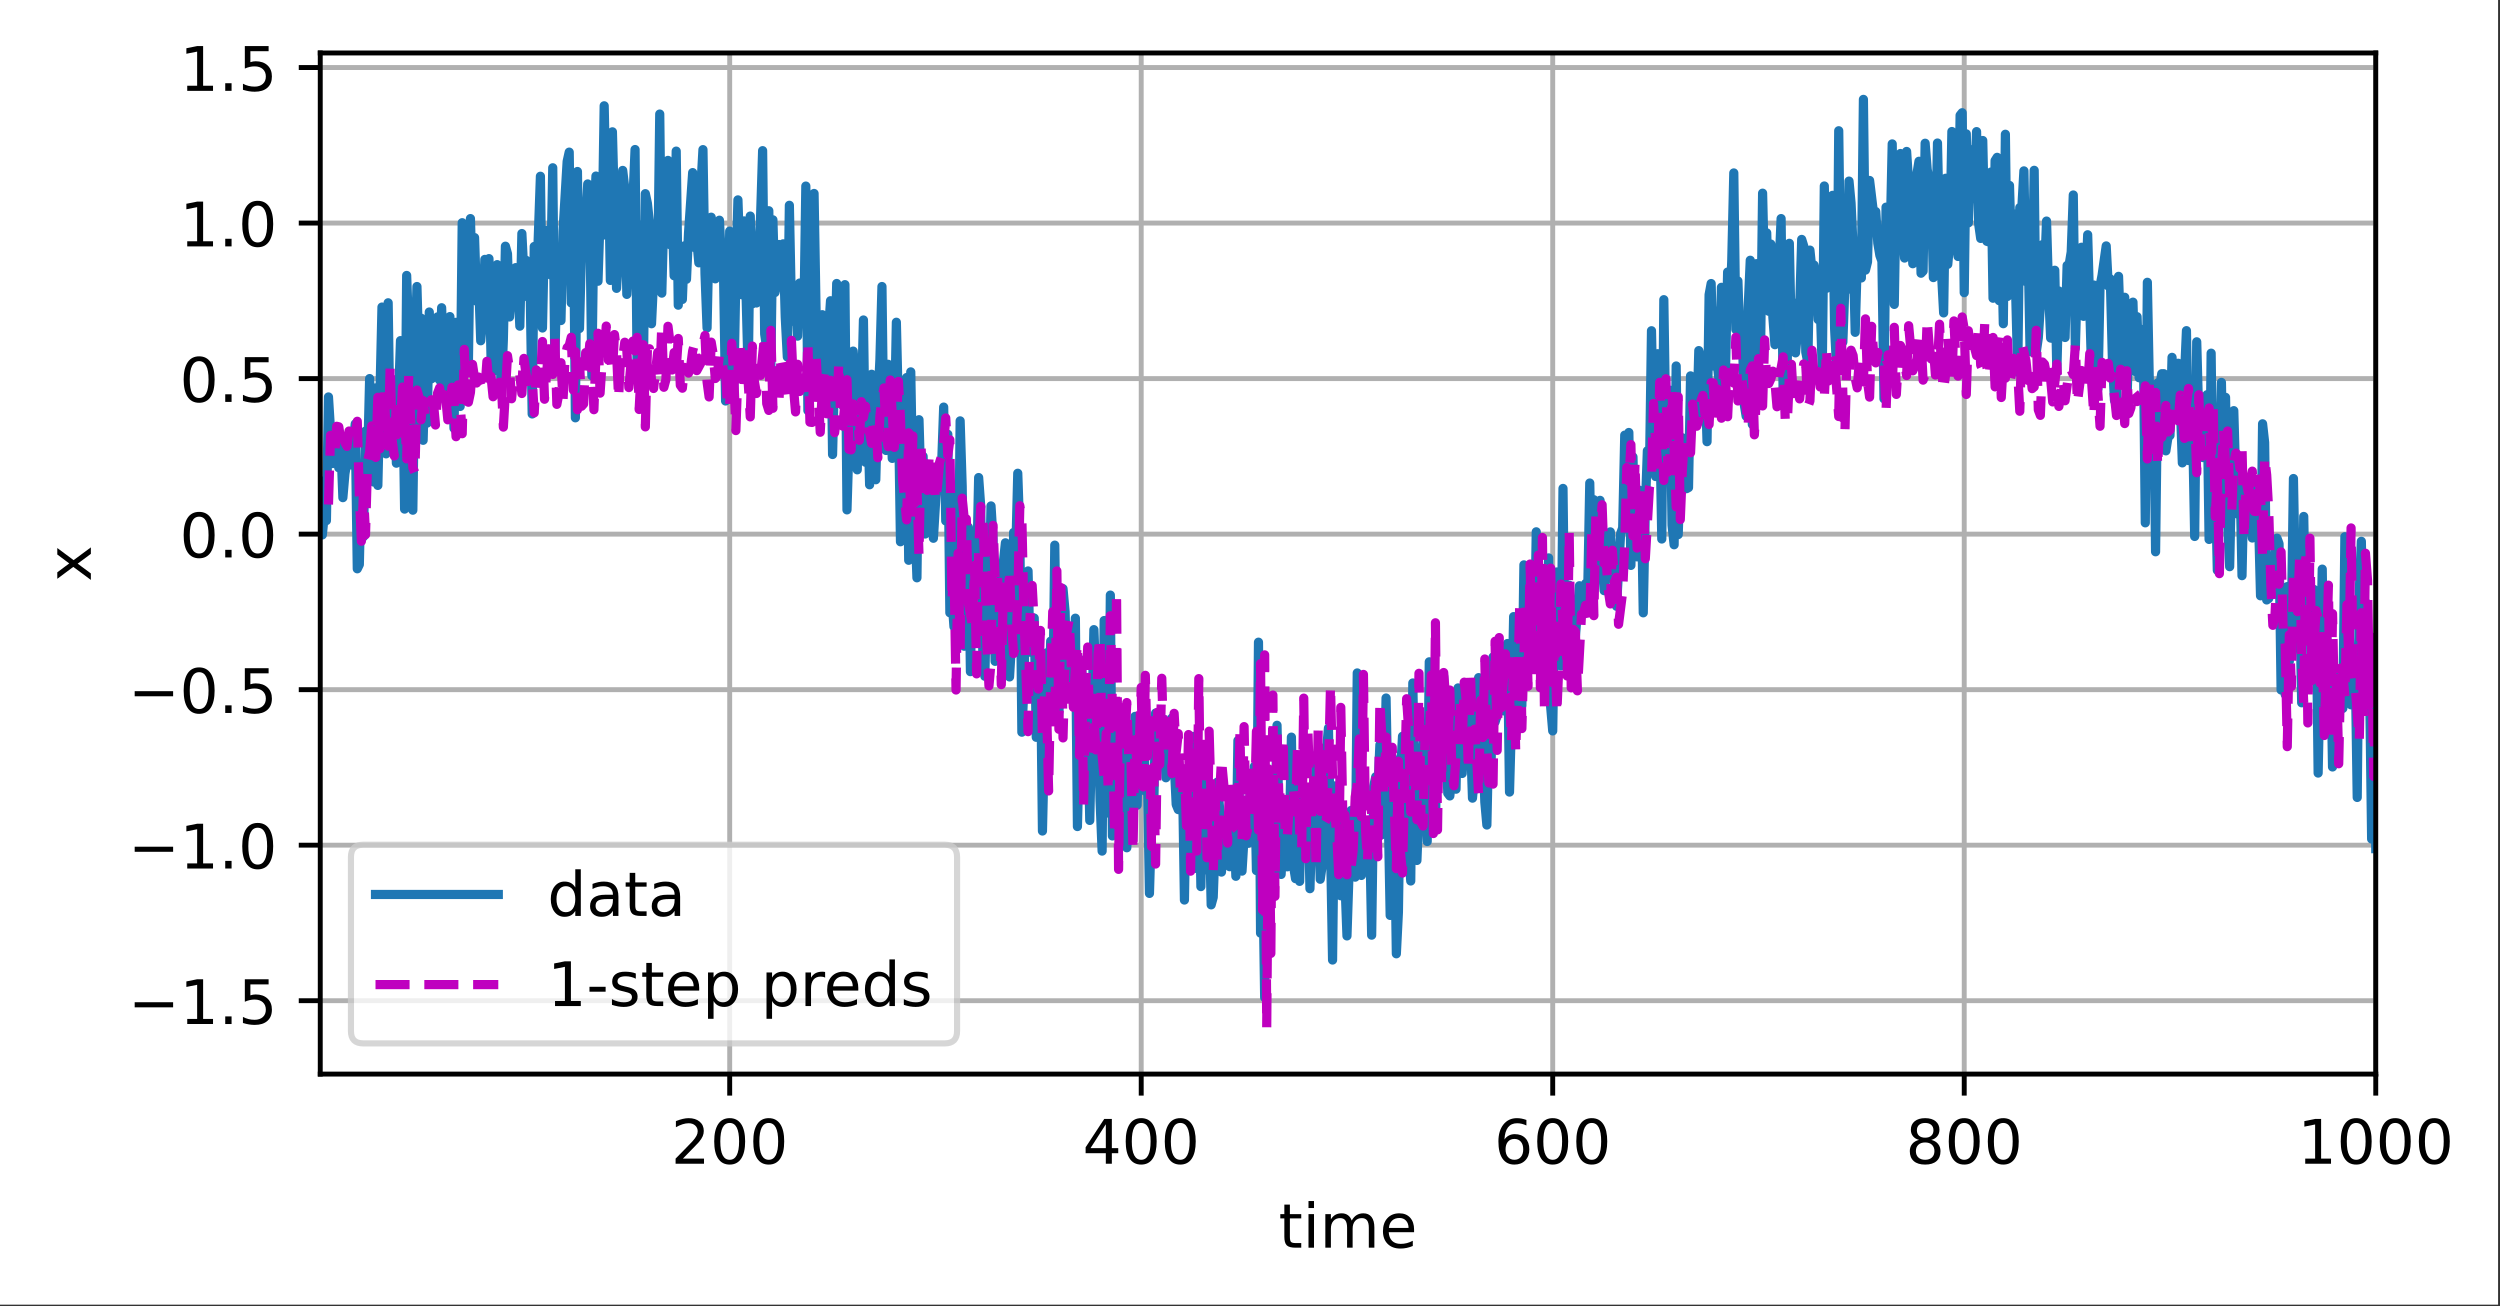 <?xml version="1.0" encoding="UTF-8"?>
<svg xmlns="http://www.w3.org/2000/svg" xmlns:xlink="http://www.w3.org/1999/xlink" width="509pt" height="266pt" viewBox="0 0 509 266" version="1.1">
<rect x="0" y="0" width="509" height="266" fill="#333333" stroke="none"/>
<defs>
<clipPath id="clip1">
  <path d="M 147 10.785 L 150 10.785 L 150 218.684 L 147 218.684 Z M 147 10.785 "/>
</clipPath>
<clipPath id="clip2">
  <path d="M 231 10.785 L 234 10.785 L 234 218.684 L 231 218.684 Z M 231 10.785 "/>
</clipPath>
<clipPath id="clip3">
  <path d="M 315 10.785 L 317 10.785 L 317 218.684 L 315 218.684 Z M 315 10.785 "/>
</clipPath>
<clipPath id="clip4">
  <path d="M 399 10.785 L 401 10.785 L 401 218.684 L 399 218.684 Z M 399 10.785 "/>
</clipPath>
<clipPath id="clip5">
  <path d="M 482 10.785 L 483.703 10.785 L 483.703 218.684 L 482 218.684 Z M 482 10.785 "/>
</clipPath>
<clipPath id="clip6">
  <path d="M 65.203 203 L 483.703 203 L 483.703 205 L 65.203 205 Z M 65.203 203 "/>
</clipPath>
<clipPath id="clip7">
  <path d="M 65.203 171 L 483.703 171 L 483.703 173 L 65.203 173 Z M 65.203 171 "/>
</clipPath>
<clipPath id="clip8">
  <path d="M 65.203 139 L 483.703 139 L 483.703 142 L 65.203 142 Z M 65.203 139 "/>
</clipPath>
<clipPath id="clip9">
  <path d="M 65.203 108 L 483.703 108 L 483.703 110 L 65.203 110 Z M 65.203 108 "/>
</clipPath>
<clipPath id="clip10">
  <path d="M 65.203 76 L 483.703 76 L 483.703 78 L 65.203 78 Z M 65.203 76 "/>
</clipPath>
<clipPath id="clip11">
  <path d="M 65.203 44 L 483.703 44 L 483.703 47 L 65.203 47 Z M 65.203 44 "/>
</clipPath>
<clipPath id="clip12">
  <path d="M 65.203 13 L 483.703 13 L 483.703 15 L 65.203 15 Z M 65.203 13 "/>
</clipPath>
<clipPath id="clip13">
  <path d="M 65.203 18 L 483.703 18 L 483.703 205 L 65.203 205 Z M 65.203 18 "/>
</clipPath>
<clipPath id="clip14">
  <path d="M 65.203 61 L 483.703 61 L 483.703 211 L 65.203 211 Z M 65.203 61 "/>
</clipPath>
<filter id="alpha" filterUnits="objectBoundingBox" x="0%" y="0%" width="100%" height="100%">
  <feColorMatrix type="matrix" in="SourceGraphic" values="0 0 0 0 1 0 0 0 0 1 0 0 0 0 1 0 0 0 1 0"/>
</filter>
<mask id="mask0">
  <g filter="url(#alpha)">
<rect x="0" y="0" width="509" height="266" style="fill:rgb(0%,0%,0%);fill-opacity:0.8;stroke:none;"/>
  </g>
</mask>
<clipPath id="clip15">
  <rect x="0" y="0" width="509" height="266"/>
</clipPath>
<g id="surface5" clip-path="url(#clip15)">
<path style="fill-rule:nonzero;fill:rgb(100%,100%,100%);fill-opacity:1;stroke-width:1;stroke-linecap:butt;stroke-linejoin:miter;stroke:rgb(80%,80%,80%);stroke-opacity:1;stroke-miterlimit:4;" d="M 59.163 169.947 L 153.887 169.947 C 155.219 169.947 155.887 169.281 155.887 167.947 L 155.887 139.591 C 155.887 138.259 155.219 137.591 153.887 137.591 L 59.163 137.591 C 57.828 137.591 57.163 138.259 57.163 139.591 L 57.163 167.947 C 57.163 169.281 57.828 169.947 59.163 169.947 Z M 59.163 169.947 " transform="matrix(1.25,0,0,1.25,0,0)"/>
</g>
</defs>
<g id="surface1">
<path style=" stroke:none;fill-rule:nonzero;fill:rgb(100%,100%,100%);fill-opacity:1;" d="M 0 265.629 L 508.609 265.629 L 508.609 0 L 0 0 Z M 0 265.629 "/>
<path style=" stroke:none;fill-rule:nonzero;fill:rgb(100%,100%,100%);fill-opacity:1;" d="M 65.203 218.684 L 483.703 218.684 L 483.703 10.785 L 65.203 10.785 Z M 65.203 218.684 "/>
<g clip-path="url(#clip1)" clip-rule="nonzero">
<path style="fill:none;stroke-width:0.8;stroke-linecap:square;stroke-linejoin:round;stroke:rgb(69.02%,69.02%,69.02%);stroke-opacity:1;stroke-miterlimit:4;" d="M 118.853 174.947 L 118.853 8.628 " transform="matrix(1.25,0,0,1.25,0,0)"/>
</g>
<path style="fill:none;stroke-width:0.8;stroke-linecap:butt;stroke-linejoin:round;stroke:rgb(0%,0%,0%);stroke-opacity:1;stroke-miterlimit:4;" d="M 0 -0.001 L 0 3.499 " transform="matrix(1.25,0,0,1.25,148.566,218.685)"/>
<path style=" stroke:none;fill-rule:nonzero;fill:rgb(0%,0%,0%);fill-opacity:1;" d="M 139.035 235.895 L 143.336 235.895 L 143.336 236.934 L 137.551 236.934 L 137.551 235.895 C 138.02 235.41 138.656 234.762 139.465 233.945 C 140.273 233.129 140.781 232.605 140.988 232.367 C 141.383 231.926 141.656 231.551 141.812 231.242 C 141.973 230.934 142.051 230.633 142.051 230.336 C 142.051 229.852 141.879 229.457 141.539 229.152 C 141.199 228.848 140.758 228.691 140.211 228.691 C 139.824 228.691 139.418 228.762 138.988 228.895 C 138.559 229.027 138.102 229.23 137.613 229.504 L 137.613 228.258 C 138.109 228.059 138.574 227.91 139.004 227.809 C 139.438 227.707 139.832 227.656 140.188 227.656 C 141.133 227.656 141.887 227.891 142.445 228.363 C 143.008 228.836 143.289 229.465 143.289 230.254 C 143.289 230.629 143.219 230.984 143.078 231.32 C 142.938 231.656 142.684 232.051 142.312 232.508 C 142.211 232.625 141.887 232.969 141.34 233.531 C 140.797 234.094 140.027 234.883 139.035 235.895 Z M 139.035 235.895 "/>
<path style=" stroke:none;fill-rule:nonzero;fill:rgb(0%,0%,0%);fill-opacity:1;" d="M 148.562 228.633 C 147.93 228.633 147.449 228.945 147.129 229.57 C 146.812 230.195 146.652 231.133 146.652 232.387 C 146.652 233.637 146.812 234.57 147.129 235.195 C 147.449 235.82 147.93 236.133 148.562 236.133 C 149.203 236.133 149.68 235.82 150 235.195 C 150.32 234.57 150.48 233.637 150.48 232.387 C 150.48 231.133 150.32 230.195 150 229.57 C 149.68 228.945 149.203 228.633 148.562 228.633 Z M 148.562 227.656 C 149.586 227.656 150.363 228.059 150.902 228.867 C 151.441 229.676 151.711 230.848 151.711 232.387 C 151.711 233.922 151.441 235.09 150.902 235.898 C 150.363 236.707 149.586 237.109 148.562 237.109 C 147.543 237.109 146.762 236.707 146.223 235.898 C 145.684 235.09 145.414 233.922 145.414 232.387 C 145.414 230.848 145.684 229.676 146.223 228.867 C 146.762 228.059 147.543 227.656 148.562 227.656 Z M 148.562 227.656 "/>
<path style=" stroke:none;fill-rule:nonzero;fill:rgb(0%,0%,0%);fill-opacity:1;" d="M 156.516 228.633 C 155.879 228.633 155.402 228.945 155.082 229.57 C 154.766 230.195 154.605 231.133 154.605 232.387 C 154.605 233.637 154.766 234.57 155.082 235.195 C 155.402 235.82 155.879 236.133 156.516 236.133 C 157.152 236.133 157.633 235.82 157.953 235.195 C 158.273 234.57 158.434 233.637 158.434 232.387 C 158.434 231.133 158.273 230.195 157.953 229.57 C 157.633 228.945 157.152 228.633 156.516 228.633 Z M 156.516 227.656 C 157.535 227.656 158.316 228.059 158.855 228.867 C 159.395 229.676 159.664 230.848 159.664 232.387 C 159.664 233.922 159.395 235.09 158.855 235.898 C 158.316 236.707 157.535 237.109 156.516 237.109 C 155.492 237.109 154.715 236.707 154.176 235.898 C 153.637 235.09 153.367 233.922 153.367 232.387 C 153.367 230.848 153.637 229.676 154.176 228.867 C 154.715 228.059 155.492 227.656 156.516 227.656 Z M 156.516 227.656 "/>
<g clip-path="url(#clip2)" clip-rule="nonzero">
<path style="fill:none;stroke-width:0.8;stroke-linecap:square;stroke-linejoin:round;stroke:rgb(69.02%,69.02%,69.02%);stroke-opacity:1;stroke-miterlimit:4;" d="M 185.881 174.947 L 185.881 8.628 " transform="matrix(1.25,0,0,1.25,0,0)"/>
</g>
<path style="fill:none;stroke-width:0.8;stroke-linecap:butt;stroke-linejoin:round;stroke:rgb(0%,0%,0%);stroke-opacity:1;stroke-miterlimit:4;" d="M 0.001 -0.001 L 0.001 3.499 " transform="matrix(1.25,0,0,1.25,232.35,218.685)"/>
<path style=" stroke:none;fill-rule:nonzero;fill:rgb(0%,0%,0%);fill-opacity:1;" d="M 225.145 228.895 L 222.031 233.758 L 225.145 233.758 Z M 224.82 227.82 L 226.371 227.82 L 226.371 233.758 L 227.672 233.758 L 227.672 234.785 L 226.371 234.785 L 226.371 236.934 L 225.145 236.934 L 225.145 234.785 L 221.031 234.785 L 221.031 233.594 Z M 224.82 227.82 "/>
<path style=" stroke:none;fill-rule:nonzero;fill:rgb(0%,0%,0%);fill-opacity:1;" d="M 232.344 228.633 C 231.711 228.633 231.234 228.945 230.914 229.57 C 230.594 230.195 230.434 231.133 230.434 232.387 C 230.434 233.637 230.594 234.57 230.914 235.195 C 231.234 235.82 231.711 236.133 232.344 236.133 C 232.984 236.133 233.465 235.82 233.781 235.195 C 234.102 234.57 234.262 233.637 234.262 232.387 C 234.262 231.133 234.102 230.195 233.781 229.57 C 233.465 228.945 232.984 228.633 232.344 228.633 Z M 232.344 227.656 C 233.367 227.656 234.148 228.059 234.688 228.867 C 235.227 229.676 235.496 230.848 235.496 232.387 C 235.496 233.922 235.227 235.09 234.688 235.898 C 234.148 236.707 233.367 237.109 232.344 237.109 C 231.324 237.109 230.543 236.707 230.004 235.898 C 229.465 235.09 229.195 233.922 229.195 232.387 C 229.195 230.848 229.465 229.676 230.004 228.867 C 230.543 228.059 231.324 227.656 232.344 227.656 Z M 232.344 227.656 "/>
<path style=" stroke:none;fill-rule:nonzero;fill:rgb(0%,0%,0%);fill-opacity:1;" d="M 240.297 228.633 C 239.664 228.633 239.188 228.945 238.867 229.57 C 238.547 230.195 238.387 231.133 238.387 232.387 C 238.387 233.637 238.547 234.57 238.867 235.195 C 239.188 235.82 239.664 236.133 240.297 236.133 C 240.938 236.133 241.418 235.82 241.734 235.195 C 242.055 234.57 242.215 233.637 242.215 232.387 C 242.215 231.133 242.055 230.195 241.734 229.57 C 241.418 228.945 240.938 228.633 240.297 228.633 Z M 240.297 227.656 C 241.32 227.656 242.102 228.059 242.641 228.867 C 243.18 229.676 243.449 230.848 243.449 232.387 C 243.449 233.922 243.18 235.09 242.641 235.898 C 242.102 236.707 241.32 237.109 240.297 237.109 C 239.277 237.109 238.496 236.707 237.957 235.898 C 237.418 235.09 237.148 233.922 237.148 232.387 C 237.148 230.848 237.418 229.676 237.957 228.867 C 238.496 228.059 239.277 227.656 240.297 227.656 Z M 240.297 227.656 "/>
<g clip-path="url(#clip3)" clip-rule="nonzero">
<path style="fill:none;stroke-width:0.8;stroke-linecap:square;stroke-linejoin:round;stroke:rgb(69.02%,69.02%,69.02%);stroke-opacity:1;stroke-miterlimit:4;" d="M 252.906 174.947 L 252.906 8.628 " transform="matrix(1.25,0,0,1.25,0,0)"/>
</g>
<path style="fill:none;stroke-width:0.8;stroke-linecap:butt;stroke-linejoin:round;stroke:rgb(0%,0%,0%);stroke-opacity:1;stroke-miterlimit:4;" d="M -0.001 -0.001 L -0.001 3.499 " transform="matrix(1.25,0,0,1.25,316.134,218.685)"/>
<path style=" stroke:none;fill-rule:nonzero;fill:rgb(0%,0%,0%);fill-opacity:1;" d="M 308.332 231.887 C 307.777 231.887 307.34 232.074 307.016 232.453 C 306.691 232.832 306.531 233.352 306.531 234.008 C 306.531 234.664 306.691 235.184 307.016 235.562 C 307.34 235.945 307.777 236.133 308.332 236.133 C 308.883 236.133 309.324 235.945 309.645 235.562 C 309.969 235.184 310.129 234.664 310.129 234.008 C 310.129 233.352 309.969 232.832 309.645 232.453 C 309.324 232.074 308.883 231.887 308.332 231.887 Z M 310.777 228.02 L 310.777 229.145 C 310.469 229 310.156 228.887 309.84 228.809 C 309.527 228.73 309.215 228.691 308.902 228.691 C 308.09 228.691 307.469 228.969 307.039 229.516 C 306.609 230.066 306.363 230.898 306.305 232.008 C 306.543 231.652 306.844 231.383 307.207 231.191 C 307.57 231.004 307.969 230.91 308.402 230.91 C 309.32 230.91 310.043 231.188 310.574 231.742 C 311.105 232.297 311.371 233.055 311.371 234.008 C 311.371 234.945 311.094 235.695 310.539 236.262 C 309.988 236.828 309.25 237.109 308.332 237.109 C 307.277 237.109 306.469 236.707 305.914 235.898 C 305.355 235.09 305.078 233.922 305.078 232.387 C 305.078 230.945 305.418 229.797 306.102 228.941 C 306.785 228.086 307.703 227.656 308.855 227.656 C 309.164 227.656 309.477 227.688 309.793 227.746 C 310.105 227.809 310.438 227.898 310.777 228.02 Z M 310.777 228.02 "/>
<path style=" stroke:none;fill-rule:nonzero;fill:rgb(0%,0%,0%);fill-opacity:1;" d="M 316.129 228.633 C 315.496 228.633 315.02 228.945 314.699 229.57 C 314.379 230.195 314.219 231.133 314.219 232.387 C 314.219 233.637 314.379 234.57 314.699 235.195 C 315.02 235.82 315.496 236.133 316.129 236.133 C 316.77 236.133 317.246 235.82 317.566 235.195 C 317.887 234.57 318.047 233.637 318.047 232.387 C 318.047 231.133 317.887 230.195 317.566 229.57 C 317.246 228.945 316.77 228.633 316.129 228.633 Z M 316.129 227.656 C 317.152 227.656 317.934 228.059 318.473 228.867 C 319.012 229.676 319.281 230.848 319.281 232.387 C 319.281 233.922 319.012 235.09 318.473 235.898 C 317.934 236.707 317.152 237.109 316.129 237.109 C 315.109 237.109 314.328 236.707 313.789 235.898 C 313.25 235.09 312.98 233.922 312.98 232.387 C 312.98 230.848 313.25 229.676 313.789 228.867 C 314.328 228.059 315.109 227.656 316.129 227.656 Z M 316.129 227.656 "/>
<path style=" stroke:none;fill-rule:nonzero;fill:rgb(0%,0%,0%);fill-opacity:1;" d="M 324.082 228.633 C 323.449 228.633 322.973 228.945 322.652 229.57 C 322.332 230.195 322.172 231.133 322.172 232.387 C 322.172 233.637 322.332 234.57 322.652 235.195 C 322.973 235.82 323.449 236.133 324.082 236.133 C 324.723 236.133 325.199 235.82 325.52 235.195 C 325.84 234.57 326 233.637 326 232.387 C 326 231.133 325.84 230.195 325.52 229.57 C 325.199 228.945 324.723 228.633 324.082 228.633 Z M 324.082 227.656 C 325.105 227.656 325.887 228.059 326.426 228.867 C 326.965 229.676 327.234 230.848 327.234 232.387 C 327.234 233.922 326.965 235.09 326.426 235.898 C 325.887 236.707 325.105 237.109 324.082 237.109 C 323.062 237.109 322.281 236.707 321.742 235.898 C 321.203 235.09 320.934 233.922 320.934 232.387 C 320.934 230.848 321.203 229.676 321.742 228.867 C 322.281 228.059 323.062 227.656 324.082 227.656 Z M 324.082 227.656 "/>
<g clip-path="url(#clip4)" clip-rule="nonzero">
<path style="fill:none;stroke-width:0.8;stroke-linecap:square;stroke-linejoin:round;stroke:rgb(69.02%,69.02%,69.02%);stroke-opacity:1;stroke-miterlimit:4;" d="M 319.934 174.947 L 319.934 8.628 " transform="matrix(1.25,0,0,1.25,0,0)"/>
</g>
<path style="fill:none;stroke-width:0.8;stroke-linecap:butt;stroke-linejoin:round;stroke:rgb(0%,0%,0%);stroke-opacity:1;stroke-miterlimit:4;" d="M 0 -0.001 L 0 3.499 " transform="matrix(1.25,0,0,1.25,399.917,218.685)"/>
<path style=" stroke:none;fill-rule:nonzero;fill:rgb(0%,0%,0%);fill-opacity:1;" d="M 391.961 232.605 C 391.375 232.605 390.914 232.762 390.578 233.074 C 390.242 233.391 390.074 233.82 390.074 234.367 C 390.074 234.918 390.242 235.352 390.578 235.664 C 390.914 235.977 391.375 236.133 391.961 236.133 C 392.547 236.133 393.008 235.977 393.344 235.66 C 393.684 235.344 393.852 234.914 393.852 234.367 C 393.852 233.82 393.684 233.391 393.348 233.074 C 393.016 232.762 392.551 232.605 391.961 232.605 Z M 390.727 232.082 C 390.199 231.953 389.789 231.707 389.492 231.344 C 389.199 230.98 389.051 230.539 389.051 230.016 C 389.051 229.289 389.309 228.715 389.828 228.289 C 390.348 227.867 391.059 227.656 391.961 227.656 C 392.867 227.656 393.582 227.867 394.098 228.289 C 394.613 228.715 394.871 229.289 394.871 230.016 C 394.871 230.539 394.727 230.98 394.43 231.344 C 394.137 231.707 393.727 231.953 393.199 232.082 C 393.793 232.219 394.258 232.492 394.586 232.895 C 394.918 233.297 395.086 233.789 395.086 234.367 C 395.086 235.254 394.816 235.93 394.277 236.402 C 393.738 236.875 392.965 237.109 391.961 237.109 C 390.957 237.109 390.184 236.875 389.645 236.402 C 389.105 235.93 388.836 235.254 388.836 234.367 C 388.836 233.789 389.004 233.297 389.336 232.895 C 389.672 232.492 390.133 232.219 390.727 232.082 Z M 390.277 230.133 C 390.277 230.605 390.426 230.973 390.719 231.238 C 391.016 231.504 391.43 231.633 391.961 231.633 C 392.492 231.633 392.906 231.504 393.203 231.238 C 393.504 230.973 393.652 230.605 393.652 230.133 C 393.652 229.66 393.504 229.293 393.203 229.027 C 392.906 228.766 392.492 228.633 391.961 228.633 C 391.43 228.633 391.016 228.766 390.719 229.027 C 390.426 229.293 390.277 229.66 390.277 230.133 Z M 390.277 230.133 "/>
<path style=" stroke:none;fill-rule:nonzero;fill:rgb(0%,0%,0%);fill-opacity:1;" d="M 399.914 228.633 C 399.277 228.633 398.801 228.945 398.48 229.57 C 398.164 230.195 398.004 231.133 398.004 232.387 C 398.004 233.637 398.164 234.57 398.48 235.195 C 398.801 235.82 399.277 236.133 399.914 236.133 C 400.551 236.133 401.031 235.82 401.352 235.195 C 401.672 234.57 401.832 233.637 401.832 232.387 C 401.832 231.133 401.672 230.195 401.352 229.57 C 401.031 228.945 400.551 228.633 399.914 228.633 Z M 399.914 227.656 C 400.934 227.656 401.715 228.059 402.254 228.867 C 402.793 229.676 403.062 230.848 403.062 232.387 C 403.062 233.922 402.793 235.09 402.254 235.898 C 401.715 236.707 400.934 237.109 399.914 237.109 C 398.891 237.109 398.113 236.707 397.574 235.898 C 397.035 235.09 396.766 233.922 396.766 232.387 C 396.766 230.848 397.035 229.676 397.574 228.867 C 398.113 228.059 398.891 227.656 399.914 227.656 Z M 399.914 227.656 "/>
<path style=" stroke:none;fill-rule:nonzero;fill:rgb(0%,0%,0%);fill-opacity:1;" d="M 407.867 228.633 C 407.23 228.633 406.754 228.945 406.434 229.57 C 406.117 230.195 405.957 231.133 405.957 232.387 C 405.957 233.637 406.117 234.57 406.434 235.195 C 406.754 235.82 407.23 236.133 407.867 236.133 C 408.504 236.133 408.984 235.82 409.305 235.195 C 409.625 234.57 409.785 233.637 409.785 232.387 C 409.785 231.133 409.625 230.195 409.305 229.57 C 408.984 228.945 408.504 228.633 407.867 228.633 Z M 407.867 227.656 C 408.887 227.656 409.668 228.059 410.207 228.867 C 410.746 229.676 411.016 230.848 411.016 232.387 C 411.016 233.922 410.746 235.09 410.207 235.898 C 409.668 236.707 408.887 237.109 407.867 237.109 C 406.844 237.109 406.066 236.707 405.527 235.898 C 404.988 235.09 404.719 233.922 404.719 232.387 C 404.719 230.848 404.988 229.676 405.527 228.867 C 406.066 228.059 406.844 227.656 407.867 227.656 Z M 407.867 227.656 "/>
<g clip-path="url(#clip5)" clip-rule="nonzero">
<path style="fill:none;stroke-width:0.8;stroke-linecap:square;stroke-linejoin:round;stroke:rgb(69.02%,69.02%,69.02%);stroke-opacity:1;stroke-miterlimit:4;" d="M 386.962 174.947 L 386.962 8.628 " transform="matrix(1.25,0,0,1.25,0,0)"/>
</g>
<path style="fill:none;stroke-width:0.8;stroke-linecap:butt;stroke-linejoin:round;stroke:rgb(0%,0%,0%);stroke-opacity:1;stroke-miterlimit:4;" d="M 0.002 -0.001 L 0.002 3.499 " transform="matrix(1.25,0,0,1.25,483.701,218.685)"/>
<path style=" stroke:none;fill-rule:nonzero;fill:rgb(0%,0%,0%);fill-opacity:1;" d="M 469.344 235.895 L 471.359 235.895 L 471.359 228.941 L 469.168 229.383 L 469.168 228.258 L 471.348 227.82 L 472.578 227.82 L 472.578 235.895 L 474.594 235.895 L 474.594 236.934 L 469.344 236.934 Z M 469.344 235.895 "/>
<path style=" stroke:none;fill-rule:nonzero;fill:rgb(0%,0%,0%);fill-opacity:1;" d="M 479.719 228.633 C 479.086 228.633 478.609 228.945 478.289 229.57 C 477.969 230.195 477.809 231.133 477.809 232.387 C 477.809 233.637 477.969 234.57 478.289 235.195 C 478.609 235.82 479.086 236.133 479.719 236.133 C 480.359 236.133 480.84 235.82 481.156 235.195 C 481.477 234.57 481.637 233.637 481.637 232.387 C 481.637 231.133 481.477 230.195 481.156 229.57 C 480.84 228.945 480.359 228.633 479.719 228.633 Z M 479.719 227.656 C 480.742 227.656 481.523 228.059 482.062 228.867 C 482.602 229.676 482.871 230.848 482.871 232.387 C 482.871 233.922 482.602 235.09 482.062 235.898 C 481.523 236.707 480.742 237.109 479.719 237.109 C 478.699 237.109 477.918 236.707 477.379 235.898 C 476.84 235.09 476.57 233.922 476.57 232.387 C 476.57 230.848 476.84 229.676 477.379 228.867 C 477.918 228.059 478.699 227.656 479.719 227.656 Z M 479.719 227.656 "/>
<path style=" stroke:none;fill-rule:nonzero;fill:rgb(0%,0%,0%);fill-opacity:1;" d="M 487.672 228.633 C 487.039 228.633 486.562 228.945 486.242 229.57 C 485.922 230.195 485.762 231.133 485.762 232.387 C 485.762 233.637 485.922 234.57 486.242 235.195 C 486.562 235.82 487.039 236.133 487.672 236.133 C 488.312 236.133 488.793 235.82 489.109 235.195 C 489.43 234.57 489.59 233.637 489.59 232.387 C 489.59 231.133 489.43 230.195 489.109 229.57 C 488.793 228.945 488.312 228.633 487.672 228.633 Z M 487.672 227.656 C 488.695 227.656 489.477 228.059 490.016 228.867 C 490.555 229.676 490.824 230.848 490.824 232.387 C 490.824 233.922 490.555 235.09 490.016 235.898 C 489.477 236.707 488.695 237.109 487.672 237.109 C 486.652 237.109 485.871 236.707 485.332 235.898 C 484.793 235.09 484.523 233.922 484.523 232.387 C 484.523 230.848 484.793 229.676 485.332 228.867 C 485.871 228.059 486.652 227.656 487.672 227.656 Z M 487.672 227.656 "/>
<path style=" stroke:none;fill-rule:nonzero;fill:rgb(0%,0%,0%);fill-opacity:1;" d="M 495.625 228.633 C 494.992 228.633 494.516 228.945 494.195 229.57 C 493.875 230.195 493.715 231.133 493.715 232.387 C 493.715 233.637 493.875 234.57 494.195 235.195 C 494.516 235.82 494.992 236.133 495.625 236.133 C 496.266 236.133 496.746 235.82 497.062 235.195 C 497.383 234.57 497.543 233.637 497.543 232.387 C 497.543 231.133 497.383 230.195 497.062 229.57 C 496.746 228.945 496.266 228.633 495.625 228.633 Z M 495.625 227.656 C 496.648 227.656 497.43 228.059 497.969 228.867 C 498.508 229.676 498.777 230.848 498.777 232.387 C 498.777 233.922 498.508 235.09 497.969 235.898 C 497.43 236.707 496.648 237.109 495.625 237.109 C 494.605 237.109 493.824 236.707 493.285 235.898 C 492.746 235.09 492.477 233.922 492.477 232.387 C 492.477 230.848 492.746 229.676 493.285 228.867 C 493.824 228.059 494.605 227.656 495.625 227.656 Z M 495.625 227.656 "/>
<path style=" stroke:none;fill-rule:nonzero;fill:rgb(0%,0%,0%);fill-opacity:1;" d="M 262.621 245.254 L 262.621 247.195 L 264.934 247.195 L 264.934 248.066 L 262.621 248.066 L 262.621 251.777 C 262.621 252.336 262.695 252.695 262.848 252.852 C 263 253.012 263.312 253.09 263.781 253.09 L 264.934 253.09 L 264.934 254.031 L 263.781 254.031 C 262.914 254.031 262.316 253.871 261.984 253.547 C 261.656 253.223 261.492 252.633 261.492 251.777 L 261.492 248.066 L 260.668 248.066 L 260.668 247.195 L 261.492 247.195 L 261.492 245.254 Z M 262.621 245.254 "/>
<path style=" stroke:none;fill-rule:nonzero;fill:rgb(0%,0%,0%);fill-opacity:1;" d="M 266.41 247.195 L 267.531 247.195 L 267.531 254.031 L 266.41 254.031 Z M 266.41 244.531 L 267.531 244.531 L 267.531 245.957 L 266.41 245.957 Z M 266.41 244.531 "/>
<path style=" stroke:none;fill-rule:nonzero;fill:rgb(0%,0%,0%);fill-opacity:1;" d="M 275.207 248.508 C 275.488 248.004 275.824 247.629 276.215 247.391 C 276.605 247.152 277.062 247.031 277.594 247.031 C 278.305 247.031 278.855 247.281 279.242 247.777 C 279.629 248.277 279.82 248.984 279.82 249.902 L 279.82 254.031 L 278.691 254.031 L 278.691 249.941 C 278.691 249.285 278.574 248.801 278.344 248.484 C 278.109 248.168 277.758 248.008 277.281 248.008 C 276.699 248.008 276.238 248.199 275.902 248.586 C 275.562 248.973 275.395 249.5 275.395 250.168 L 275.395 254.031 L 274.266 254.031 L 274.266 249.941 C 274.266 249.281 274.148 248.797 273.918 248.48 C 273.688 248.164 273.328 248.008 272.844 248.008 C 272.27 248.008 271.812 248.203 271.477 248.59 C 271.137 248.977 270.969 249.504 270.969 250.168 L 270.969 254.031 L 269.84 254.031 L 269.84 247.195 L 270.969 247.195 L 270.969 248.258 C 271.227 247.84 271.531 247.527 271.891 247.328 C 272.25 247.129 272.676 247.031 273.168 247.031 C 273.664 247.031 274.086 247.156 274.434 247.41 C 274.781 247.66 275.039 248.027 275.207 248.508 Z M 275.207 248.508 "/>
<path style=" stroke:none;fill-rule:nonzero;fill:rgb(0%,0%,0%);fill-opacity:1;" d="M 287.906 250.332 L 287.906 250.879 L 282.742 250.879 C 282.793 251.652 283.027 252.242 283.441 252.648 C 283.859 253.055 284.441 253.254 285.184 253.254 C 285.617 253.254 286.035 253.203 286.438 253.098 C 286.844 252.992 287.246 252.832 287.645 252.621 L 287.645 253.684 C 287.242 253.855 286.828 253.984 286.406 254.074 C 285.98 254.164 285.555 254.207 285.117 254.207 C 284.027 254.207 283.164 253.891 282.527 253.258 C 281.891 252.621 281.57 251.762 281.57 250.68 C 281.57 249.562 281.875 248.672 282.477 248.016 C 283.082 247.359 283.898 247.031 284.922 247.031 C 285.844 247.031 286.57 247.328 287.105 247.918 C 287.641 248.512 287.906 249.316 287.906 250.332 Z M 286.785 250 C 286.777 249.387 286.605 248.898 286.27 248.531 C 285.934 248.164 285.488 247.98 284.934 247.98 C 284.309 247.98 283.809 248.16 283.43 248.512 C 283.055 248.867 282.836 249.367 282.781 250.008 Z M 286.785 250 "/>
<g clip-path="url(#clip6)" clip-rule="nonzero">
<path style="fill:none;stroke-width:0.8;stroke-linecap:square;stroke-linejoin:round;stroke:rgb(69.02%,69.02%,69.02%);stroke-opacity:1;stroke-miterlimit:4;" d="M 52.163 162.994 L 386.962 162.994 " transform="matrix(1.25,0,0,1.25,0,0)"/>
</g>
<path style="fill:none;stroke-width:0.8;stroke-linecap:butt;stroke-linejoin:round;stroke:rgb(0%,0%,0%);stroke-opacity:1;stroke-miterlimit:4;" d="M 0.002 -0.001 L -3.498 -0.001 " transform="matrix(1.25,0,0,1.25,65.201,203.744)"/>
<path style=" stroke:none;fill-rule:nonzero;fill:rgb(0%,0%,0%);fill-opacity:1;" d="M 27.422 204.055 L 35.246 204.055 L 35.246 205.094 L 27.422 205.094 Z M 27.422 204.055 "/>
<path style=" stroke:none;fill-rule:nonzero;fill:rgb(0%,0%,0%);fill-opacity:1;" d="M 38.121 207.457 L 40.137 207.457 L 40.137 200.504 L 37.945 200.941 L 37.945 199.82 L 40.125 199.379 L 41.355 199.379 L 41.355 207.457 L 43.371 207.457 L 43.371 208.492 L 38.121 208.492 Z M 38.121 207.457 "/>
<path style=" stroke:none;fill-rule:nonzero;fill:rgb(0%,0%,0%);fill-opacity:1;" d="M 45.859 206.941 L 47.148 206.941 L 47.148 208.492 L 45.859 208.492 Z M 45.859 206.941 "/>
<path style=" stroke:none;fill-rule:nonzero;fill:rgb(0%,0%,0%);fill-opacity:1;" d="M 49.848 199.379 L 54.688 199.379 L 54.688 200.418 L 50.977 200.418 L 50.977 202.652 C 51.156 202.59 51.332 202.543 51.512 202.516 C 51.691 202.484 51.871 202.469 52.051 202.469 C 53.066 202.469 53.871 202.75 54.465 203.305 C 55.062 203.863 55.359 204.617 55.359 205.57 C 55.359 206.551 55.055 207.312 54.441 207.855 C 53.832 208.398 52.973 208.672 51.859 208.672 C 51.477 208.672 51.09 208.637 50.691 208.574 C 50.297 208.508 49.887 208.41 49.461 208.281 L 49.461 207.039 C 49.828 207.238 50.207 207.387 50.598 207.484 C 50.988 207.582 51.402 207.633 51.836 207.633 C 52.539 207.633 53.098 207.445 53.508 207.078 C 53.918 206.707 54.125 206.203 54.125 205.57 C 54.125 204.934 53.918 204.434 53.508 204.062 C 53.098 203.691 52.539 203.508 51.836 203.508 C 51.508 203.508 51.176 203.543 50.848 203.617 C 50.523 203.688 50.188 203.805 49.848 203.957 Z M 49.848 199.379 "/>
<g clip-path="url(#clip7)" clip-rule="nonzero">
<path style="fill:none;stroke-width:0.8;stroke-linecap:square;stroke-linejoin:round;stroke:rgb(69.02%,69.02%,69.02%);stroke-opacity:1;stroke-miterlimit:4;" d="M 52.163 137.662 L 386.962 137.662 " transform="matrix(1.25,0,0,1.25,0,0)"/>
</g>
<path style="fill:none;stroke-width:0.8;stroke-linecap:butt;stroke-linejoin:round;stroke:rgb(0%,0%,0%);stroke-opacity:1;stroke-miterlimit:4;" d="M 0.002 0 L -3.498 0 " transform="matrix(1.25,0,0,1.25,65.201,172.078)"/>
<path style=" stroke:none;fill-rule:nonzero;fill:rgb(0%,0%,0%);fill-opacity:1;" d="M 27.422 172.391 L 35.246 172.391 L 35.246 173.426 L 27.422 173.426 Z M 27.422 172.391 "/>
<path style=" stroke:none;fill-rule:nonzero;fill:rgb(0%,0%,0%);fill-opacity:1;" d="M 38.121 175.789 L 40.137 175.789 L 40.137 168.836 L 37.945 169.277 L 37.945 168.152 L 40.125 167.715 L 41.355 167.715 L 41.355 175.789 L 43.371 175.789 L 43.371 176.828 L 38.121 176.828 Z M 38.121 175.789 "/>
<path style=" stroke:none;fill-rule:nonzero;fill:rgb(0%,0%,0%);fill-opacity:1;" d="M 45.859 175.277 L 47.148 175.277 L 47.148 176.828 L 45.859 176.828 Z M 45.859 175.277 "/>
<path style=" stroke:none;fill-rule:nonzero;fill:rgb(0%,0%,0%);fill-opacity:1;" d="M 52.469 168.527 C 51.836 168.527 51.359 168.84 51.039 169.465 C 50.719 170.086 50.559 171.027 50.559 172.281 C 50.559 173.527 50.719 174.465 51.039 175.09 C 51.359 175.715 51.836 176.027 52.469 176.027 C 53.109 176.027 53.59 175.715 53.906 175.09 C 54.227 174.465 54.387 173.527 54.387 172.281 C 54.387 171.027 54.227 170.086 53.906 169.465 C 53.59 168.84 53.109 168.527 52.469 168.527 Z M 52.469 167.551 C 53.492 167.551 54.273 167.953 54.812 168.762 C 55.352 169.57 55.621 170.742 55.621 172.281 C 55.621 173.812 55.352 174.984 54.812 175.793 C 54.273 176.602 53.492 177.004 52.469 177.004 C 51.449 177.004 50.668 176.602 50.129 175.793 C 49.59 174.984 49.32 173.812 49.32 172.281 C 49.32 170.742 49.59 169.57 50.129 168.762 C 50.668 167.953 51.449 167.551 52.469 167.551 Z M 52.469 167.551 "/>
<g clip-path="url(#clip8)" clip-rule="nonzero">
<path style="fill:none;stroke-width:0.8;stroke-linecap:square;stroke-linejoin:round;stroke:rgb(69.02%,69.02%,69.02%);stroke-opacity:1;stroke-miterlimit:4;" d="M 52.163 112.331 L 386.962 112.331 " transform="matrix(1.25,0,0,1.25,0,0)"/>
</g>
<path style="fill:none;stroke-width:0.8;stroke-linecap:butt;stroke-linejoin:round;stroke:rgb(0%,0%,0%);stroke-opacity:1;stroke-miterlimit:4;" d="M 0.002 0.001 L -3.498 0.001 " transform="matrix(1.25,0,0,1.25,65.201,140.412)"/>
<path style=" stroke:none;fill-rule:nonzero;fill:rgb(0%,0%,0%);fill-opacity:1;" d="M 27.422 140.723 L 35.246 140.723 L 35.246 141.762 L 27.422 141.762 Z M 27.422 140.723 "/>
<path style=" stroke:none;fill-rule:nonzero;fill:rgb(0%,0%,0%);fill-opacity:1;" d="M 40.543 136.859 C 39.91 136.859 39.434 137.172 39.113 137.797 C 38.793 138.422 38.633 139.359 38.633 140.613 C 38.633 141.863 38.793 142.801 39.113 143.426 C 39.434 144.051 39.91 144.363 40.543 144.363 C 41.184 144.363 41.664 144.051 41.98 143.426 C 42.301 142.801 42.461 141.863 42.461 140.613 C 42.461 139.359 42.301 138.422 41.98 137.797 C 41.664 137.172 41.184 136.859 40.543 136.859 Z M 40.543 135.883 C 41.566 135.883 42.348 136.289 42.887 137.098 C 43.426 137.902 43.695 139.078 43.695 140.613 C 43.695 142.148 43.426 143.32 42.887 144.129 C 42.348 144.934 41.566 145.34 40.543 145.34 C 39.523 145.34 38.742 144.934 38.203 144.129 C 37.664 143.32 37.395 142.148 37.395 140.613 C 37.395 139.078 37.664 137.902 38.203 137.098 C 38.742 136.289 39.523 135.883 40.543 135.883 Z M 40.543 135.883 "/>
<path style=" stroke:none;fill-rule:nonzero;fill:rgb(0%,0%,0%);fill-opacity:1;" d="M 45.859 143.609 L 47.148 143.609 L 47.148 145.16 L 45.859 145.16 Z M 45.859 143.609 "/>
<path style=" stroke:none;fill-rule:nonzero;fill:rgb(0%,0%,0%);fill-opacity:1;" d="M 49.848 136.047 L 54.688 136.047 L 54.688 137.086 L 50.977 137.086 L 50.977 139.32 C 51.156 139.258 51.332 139.211 51.512 139.184 C 51.691 139.152 51.871 139.137 52.051 139.137 C 53.066 139.137 53.871 139.418 54.465 139.973 C 55.062 140.531 55.359 141.285 55.359 142.238 C 55.359 143.219 55.055 143.98 54.441 144.523 C 53.832 145.066 52.973 145.34 51.859 145.34 C 51.477 145.34 51.09 145.305 50.691 145.242 C 50.297 145.176 49.887 145.078 49.461 144.949 L 49.461 143.707 C 49.828 143.906 50.207 144.055 50.598 144.152 C 50.988 144.25 51.402 144.301 51.836 144.301 C 52.539 144.301 53.098 144.113 53.508 143.746 C 53.918 143.375 54.125 142.871 54.125 142.238 C 54.125 141.602 53.918 141.102 53.508 140.73 C 53.098 140.359 52.539 140.176 51.836 140.176 C 51.508 140.176 51.176 140.211 50.848 140.285 C 50.523 140.355 50.188 140.473 49.848 140.625 Z M 49.848 136.047 "/>
<g clip-path="url(#clip9)" clip-rule="nonzero">
<path style="fill:none;stroke-width:0.8;stroke-linecap:square;stroke-linejoin:round;stroke:rgb(69.02%,69.02%,69.02%);stroke-opacity:1;stroke-miterlimit:4;" d="M 52.163 86.997 L 386.962 86.997 " transform="matrix(1.25,0,0,1.25,0,0)"/>
</g>
<path style="fill:none;stroke-width:0.8;stroke-linecap:butt;stroke-linejoin:round;stroke:rgb(0%,0%,0%);stroke-opacity:1;stroke-miterlimit:4;" d="M 0.002 -0 L -3.498 -0 " transform="matrix(1.25,0,0,1.25,65.201,108.746)"/>
<path style=" stroke:none;fill-rule:nonzero;fill:rgb(0%,0%,0%);fill-opacity:1;" d="M 40.543 105.195 C 39.91 105.195 39.434 105.508 39.113 106.133 C 38.793 106.758 38.633 107.695 38.633 108.949 C 38.633 110.199 38.793 111.133 39.113 111.758 C 39.434 112.383 39.91 112.695 40.543 112.695 C 41.184 112.695 41.664 112.383 41.98 111.758 C 42.301 111.133 42.461 110.199 42.461 108.949 C 42.461 107.695 42.301 106.758 41.98 106.133 C 41.664 105.508 41.184 105.195 40.543 105.195 Z M 40.543 104.219 C 41.566 104.219 42.348 104.621 42.887 105.43 C 43.426 106.238 43.695 107.41 43.695 108.949 C 43.695 110.484 43.426 111.652 42.887 112.461 C 42.348 113.27 41.566 113.672 40.543 113.672 C 39.523 113.672 38.742 113.27 38.203 112.461 C 37.664 111.652 37.395 110.484 37.395 108.949 C 37.395 107.41 37.664 106.238 38.203 105.43 C 38.742 104.621 39.523 104.219 40.543 104.219 Z M 40.543 104.219 "/>
<path style=" stroke:none;fill-rule:nonzero;fill:rgb(0%,0%,0%);fill-opacity:1;" d="M 45.859 111.945 L 47.148 111.945 L 47.148 113.496 L 45.859 113.496 Z M 45.859 111.945 "/>
<path style=" stroke:none;fill-rule:nonzero;fill:rgb(0%,0%,0%);fill-opacity:1;" d="M 52.473 105.195 C 51.836 105.195 51.359 105.508 51.039 106.133 C 50.719 106.758 50.562 107.695 50.562 108.949 C 50.562 110.199 50.719 111.133 51.039 111.758 C 51.359 112.383 51.836 112.695 52.473 112.695 C 53.109 112.695 53.59 112.383 53.91 111.758 C 54.23 111.133 54.391 110.199 54.391 108.949 C 54.391 107.695 54.23 106.758 53.91 106.133 C 53.59 105.508 53.109 105.195 52.473 105.195 Z M 52.473 104.219 C 53.492 104.219 54.273 104.621 54.812 105.43 C 55.352 106.238 55.621 107.41 55.621 108.949 C 55.621 110.484 55.352 111.652 54.812 112.461 C 54.273 113.27 53.492 113.672 52.473 113.672 C 51.449 113.672 50.672 113.27 50.133 112.461 C 49.594 111.652 49.324 110.484 49.324 108.949 C 49.324 107.41 49.594 106.238 50.133 105.43 C 50.672 104.621 51.449 104.219 52.473 104.219 Z M 52.473 104.219 "/>
<g clip-path="url(#clip10)" clip-rule="nonzero">
<path style="fill:none;stroke-width:0.8;stroke-linecap:square;stroke-linejoin:round;stroke:rgb(69.02%,69.02%,69.02%);stroke-opacity:1;stroke-miterlimit:4;" d="M 52.163 61.666 L 386.962 61.666 " transform="matrix(1.25,0,0,1.25,0,0)"/>
</g>
<path style="fill:none;stroke-width:0.8;stroke-linecap:butt;stroke-linejoin:round;stroke:rgb(0%,0%,0%);stroke-opacity:1;stroke-miterlimit:4;" d="M 0.002 0.001 L -3.498 0.001 " transform="matrix(1.25,0,0,1.25,65.201,77.081)"/>
<path style=" stroke:none;fill-rule:nonzero;fill:rgb(0%,0%,0%);fill-opacity:1;" d="M 40.543 73.527 C 39.91 73.527 39.434 73.84 39.113 74.465 C 38.793 75.09 38.633 76.027 38.633 77.281 C 38.633 78.531 38.793 79.469 39.113 80.094 C 39.434 80.719 39.91 81.031 40.543 81.031 C 41.184 81.031 41.664 80.719 41.98 80.094 C 42.301 79.469 42.461 78.531 42.461 77.281 C 42.461 76.027 42.301 75.09 41.98 74.465 C 41.664 73.84 41.184 73.527 40.543 73.527 Z M 40.543 72.551 C 41.566 72.551 42.348 72.957 42.887 73.766 C 43.426 74.574 43.695 75.746 43.695 77.281 C 43.695 78.816 43.426 79.988 42.887 80.797 C 42.348 81.605 41.566 82.008 40.543 82.008 C 39.523 82.008 38.742 81.605 38.203 80.797 C 37.664 79.988 37.395 78.816 37.395 77.281 C 37.395 75.746 37.664 74.574 38.203 73.766 C 38.742 72.957 39.523 72.551 40.543 72.551 Z M 40.543 72.551 "/>
<path style=" stroke:none;fill-rule:nonzero;fill:rgb(0%,0%,0%);fill-opacity:1;" d="M 45.859 80.277 L 47.148 80.277 L 47.148 81.828 L 45.859 81.828 Z M 45.859 80.277 "/>
<path style=" stroke:none;fill-rule:nonzero;fill:rgb(0%,0%,0%);fill-opacity:1;" d="M 49.848 72.715 L 54.688 72.715 L 54.688 73.754 L 50.977 73.754 L 50.977 75.988 C 51.156 75.926 51.332 75.883 51.512 75.852 C 51.691 75.82 51.871 75.805 52.051 75.805 C 53.066 75.805 53.875 76.086 54.469 76.641 C 55.062 77.199 55.359 77.953 55.359 78.906 C 55.359 79.887 55.055 80.648 54.445 81.191 C 53.832 81.734 52.973 82.008 51.863 82.008 C 51.48 82.008 51.09 81.977 50.691 81.91 C 50.297 81.844 49.887 81.746 49.465 81.617 L 49.465 80.375 C 49.828 80.574 50.207 80.723 50.598 80.82 C 50.988 80.918 51.402 80.969 51.836 80.969 C 52.539 80.969 53.098 80.785 53.508 80.414 C 53.918 80.043 54.125 79.543 54.125 78.906 C 54.125 78.273 53.918 77.77 53.508 77.398 C 53.098 77.027 52.539 76.844 51.836 76.844 C 51.508 76.844 51.18 76.879 50.852 76.953 C 50.523 77.027 50.188 77.141 49.848 77.293 Z M 49.848 72.715 "/>
<g clip-path="url(#clip11)" clip-rule="nonzero">
<path style="fill:none;stroke-width:0.8;stroke-linecap:square;stroke-linejoin:round;stroke:rgb(69.02%,69.02%,69.02%);stroke-opacity:1;stroke-miterlimit:4;" d="M 52.163 36.331 L 386.962 36.331 " transform="matrix(1.25,0,0,1.25,0,0)"/>
</g>
<path style="fill:none;stroke-width:0.8;stroke-linecap:butt;stroke-linejoin:round;stroke:rgb(0%,0%,0%);stroke-opacity:1;stroke-miterlimit:4;" d="M 0.002 -0.001 L -3.498 -0.001 " transform="matrix(1.25,0,0,1.25,65.201,45.415)"/>
<path style=" stroke:none;fill-rule:nonzero;fill:rgb(0%,0%,0%);fill-opacity:1;" d="M 38.121 49.125 L 40.137 49.125 L 40.137 42.172 L 37.945 42.613 L 37.945 41.488 L 40.125 41.051 L 41.355 41.051 L 41.355 49.125 L 43.371 49.125 L 43.371 50.164 L 38.121 50.164 Z M 38.121 49.125 "/>
<path style=" stroke:none;fill-rule:nonzero;fill:rgb(0%,0%,0%);fill-opacity:1;" d="M 45.859 48.613 L 47.148 48.613 L 47.148 50.164 L 45.859 50.164 Z M 45.859 48.613 "/>
<path style=" stroke:none;fill-rule:nonzero;fill:rgb(0%,0%,0%);fill-opacity:1;" d="M 52.473 41.863 C 51.836 41.863 51.359 42.176 51.039 42.801 C 50.719 43.426 50.562 44.363 50.562 45.617 C 50.562 46.867 50.719 47.801 51.039 48.426 C 51.359 49.051 51.836 49.363 52.473 49.363 C 53.109 49.363 53.59 49.051 53.91 48.426 C 54.23 47.801 54.391 46.867 54.391 45.617 C 54.391 44.363 54.23 43.426 53.91 42.801 C 53.59 42.176 53.109 41.863 52.473 41.863 Z M 52.473 40.887 C 53.492 40.887 54.273 41.289 54.812 42.098 C 55.352 42.906 55.621 44.078 55.621 45.617 C 55.621 47.152 55.352 48.32 54.812 49.129 C 54.273 49.938 53.492 50.34 52.473 50.34 C 51.449 50.34 50.672 49.938 50.133 49.129 C 49.594 48.32 49.324 47.152 49.324 45.617 C 49.324 44.078 49.594 42.906 50.133 42.098 C 50.672 41.289 51.449 40.887 52.473 40.887 Z M 52.473 40.887 "/>
<g clip-path="url(#clip12)" clip-rule="nonzero">
<path style="fill:none;stroke-width:0.8;stroke-linecap:square;stroke-linejoin:round;stroke:rgb(69.02%,69.02%,69.02%);stroke-opacity:1;stroke-miterlimit:4;" d="M 52.163 11 L 386.962 11 " transform="matrix(1.25,0,0,1.25,0,0)"/>
</g>
<path style="fill:none;stroke-width:0.8;stroke-linecap:butt;stroke-linejoin:round;stroke:rgb(0%,0%,0%);stroke-opacity:1;stroke-miterlimit:4;" d="M 0.002 0.001 L -3.498 0.001 " transform="matrix(1.25,0,0,1.25,65.201,13.749)"/>
<path style=" stroke:none;fill-rule:nonzero;fill:rgb(0%,0%,0%);fill-opacity:1;" d="M 38.121 17.461 L 40.137 17.461 L 40.137 10.508 L 37.945 10.945 L 37.945 9.824 L 40.125 9.383 L 41.355 9.383 L 41.355 17.461 L 43.371 17.461 L 43.371 18.496 L 38.121 18.496 Z M 38.121 17.461 "/>
<path style=" stroke:none;fill-rule:nonzero;fill:rgb(0%,0%,0%);fill-opacity:1;" d="M 45.859 16.945 L 47.148 16.945 L 47.148 18.496 L 45.859 18.496 Z M 45.859 16.945 "/>
<path style=" stroke:none;fill-rule:nonzero;fill:rgb(0%,0%,0%);fill-opacity:1;" d="M 49.848 9.383 L 54.688 9.383 L 54.688 10.422 L 50.977 10.422 L 50.977 12.656 C 51.156 12.594 51.332 12.551 51.512 12.52 C 51.691 12.488 51.871 12.473 52.051 12.473 C 53.066 12.473 53.875 12.754 54.469 13.309 C 55.062 13.867 55.359 14.621 55.359 15.574 C 55.359 16.555 55.055 17.316 54.445 17.859 C 53.832 18.402 52.973 18.676 51.863 18.676 C 51.48 18.676 51.09 18.645 50.691 18.578 C 50.297 18.512 49.887 18.414 49.465 18.285 L 49.465 17.043 C 49.828 17.242 50.207 17.391 50.598 17.488 C 50.988 17.586 51.402 17.637 51.836 17.637 C 52.539 17.637 53.098 17.453 53.508 17.082 C 53.918 16.711 54.125 16.211 54.125 15.574 C 54.125 14.941 53.918 14.438 53.508 14.066 C 53.098 13.695 52.539 13.512 51.836 13.512 C 51.508 13.512 51.18 13.547 50.852 13.621 C 50.523 13.695 50.188 13.809 49.848 13.961 Z M 49.848 9.383 "/>
<path style=" stroke:none;fill-rule:nonzero;fill:rgb(0%,0%,0%);fill-opacity:1;" d="M 11.664 111.574 L 14.988 114.047 L 18.5 111.445 L 18.5 112.77 L 15.812 114.762 L 18.5 116.75 L 18.5 118.074 L 14.922 115.418 L 11.664 117.848 L 11.664 116.523 L 14.098 114.711 L 11.664 112.898 Z M 11.664 111.574 "/>
<g clip-path="url(#clip13)" clip-rule="nonzero">
<path style="fill:none;stroke-width:1.5;stroke-linecap:square;stroke-linejoin:round;stroke:rgb(12.157%,46.667%,70.588%);stroke-opacity:1;stroke-miterlimit:4;" d="M 52.163 78.378 L 52.497 87.128 L 52.831 83.778 L 53.166 84.794 L 53.5 64.656 L 54.172 75.5 L 54.506 73.263 L 54.841 73.569 L 55.178 76.188 L 55.513 72.419 L 55.847 81.056 L 56.181 77.153 L 56.853 73.166 L 57.188 75.731 L 57.859 69.053 L 58.194 92.644 L 58.528 91.953 L 58.862 76.944 L 59.2 87.422 L 59.534 70.213 L 59.869 75.456 L 60.203 61.663 L 60.541 75.178 L 60.875 78.513 L 61.209 63.178 L 61.544 79.062 L 62.216 50.016 L 62.55 68.003 L 62.884 73.922 L 63.222 49.319 L 63.556 71.894 L 63.891 72.306 L 64.225 65.359 L 64.562 75.444 L 65.231 55.481 L 65.566 60.678 L 65.9 82.922 L 66.237 44.866 L 66.572 54.631 L 66.906 74.006 L 67.241 83.1 L 67.578 59.191 L 67.912 46.669 L 68.247 58.809 L 68.581 51.819 L 68.919 71.716 L 69.253 59.15 L 69.588 68.909 L 69.922 50.822 L 70.259 61.709 L 70.594 61.472 L 70.928 60.906 L 71.263 51.619 L 71.6 61.913 L 71.934 50.125 L 72.269 60.3 L 72.603 61.844 L 72.941 65.237 L 73.275 51.566 L 73.609 58.909 L 73.944 69.759 L 74.281 52.503 L 74.616 62.591 L 74.95 66.203 L 75.284 36.275 L 75.622 52.619 L 75.956 44.881 L 76.291 59.25 L 76.625 35.603 L 76.963 47.966 L 77.297 38.7 L 77.631 49.066 L 77.966 46.112 L 78.3 55.503 L 78.638 51.484 L 78.972 42.253 L 79.306 49.259 L 79.641 42.125 L 79.978 58.181 L 80.312 47.122 L 80.647 60.419 L 80.981 43.103 L 81.319 51.628 L 81.653 63.734 L 81.987 55.303 L 82.322 40.103 L 82.659 41.334 L 82.994 51.628 L 83.328 46.153 L 83.662 48.678 L 84 43.591 L 84.334 45.997 L 84.669 53.125 L 85.003 38.038 L 85.341 44.837 L 85.675 42.388 L 86.009 48.413 L 86.344 46.778 L 86.681 67.425 L 87.016 40.144 L 87.35 47.878 L 88.022 28.709 L 88.356 53.425 L 88.691 37.625 L 89.025 37.519 L 89.362 37.866 L 89.697 44.778 L 90.031 27.328 L 90.366 58.941 L 90.7 44.744 L 91.372 52.206 L 91.706 37.616 L 92.378 26.294 L 92.713 24.781 L 93.047 49.337 L 93.381 32.034 L 93.719 68.053 L 94.053 27.934 L 94.388 53.506 L 94.722 40.225 L 95.059 40.403 L 95.394 36.259 L 95.728 29.962 L 96.062 34.881 L 96.4 61.188 L 96.734 36.125 L 97.069 28.678 L 97.403 45.806 L 97.741 35.25 L 98.075 38.375 L 98.409 17.234 L 98.744 33.163 L 99.081 26.016 L 99.416 45.675 L 99.75 21.472 L 100.422 46.966 L 100.756 41.384 L 101.091 40.059 L 101.425 27.759 L 101.763 30.653 L 102.097 47.95 L 102.431 41.656 L 102.766 32.837 L 103.1 32.294 L 103.438 24.356 L 103.772 60.003 L 104.106 36.634 L 104.441 37.875 L 104.778 62.334 L 105.112 31.547 L 105.447 33.119 L 105.781 36.284 L 106.119 52.731 L 106.787 38.491 L 107.122 44.816 L 107.459 18.578 L 107.794 47.744 L 108.128 34.775 L 108.463 27.369 L 108.8 26.128 L 109.134 39.85 L 109.469 33.962 L 109.803 44.916 L 110.141 24.616 L 110.475 49.709 L 110.809 41.897 L 111.144 48.772 L 111.481 40.041 L 111.816 45.487 L 112.15 37.894 L 112.822 28.113 L 113.156 40.328 L 113.491 39.144 L 113.825 42.809 L 114.162 30.391 L 114.497 24.372 L 114.831 44.612 L 115.166 53.413 L 115.5 37.706 L 115.838 35.378 L 116.172 41.847 L 116.506 45.416 L 116.841 37.788 L 117.178 35.869 L 117.513 42.378 L 117.847 44.375 L 118.181 65.316 L 118.519 60.388 L 118.853 37.656 L 119.188 44.178 L 119.522 63.691 L 119.859 45.016 L 120.194 32.559 L 120.528 42.413 L 120.862 48.013 L 121.2 35.981 L 121.869 61.156 L 122.203 35.194 L 122.541 49.491 L 122.875 42.722 L 123.209 49.35 L 123.881 35.322 L 124.216 24.541 L 124.55 54.409 L 124.884 56.737 L 125.222 34.325 L 125.556 59.731 L 125.891 35.806 L 126.225 47.644 L 126.562 46.138 L 126.897 39.825 L 127.231 41.359 L 127.566 39.716 L 127.9 51.634 L 128.238 58.141 L 128.572 33.438 L 128.906 50.131 L 129.241 52.344 L 129.578 47.022 L 129.912 54.753 L 130.247 46.103 L 130.581 48.888 L 130.919 52.731 L 131.253 30.309 L 131.588 66.869 L 131.922 56.112 L 132.259 53.531 L 132.594 31.512 L 132.928 51.169 L 133.262 63.531 L 133.6 62.15 L 133.934 51.256 L 134.269 64.878 L 134.941 54.003 L 135.275 48.984 L 135.609 74.031 L 136.281 46.175 L 136.616 64.175 L 136.95 62.731 L 137.284 66.075 L 137.622 46.362 L 137.956 83.047 L 138.625 60.872 L 138.963 57.188 L 139.297 61.837 L 139.631 76.525 L 139.966 58.694 L 140.3 65.497 L 140.637 52.119 L 140.972 75.294 L 141.306 65.787 L 141.641 78.959 L 141.978 60.962 L 142.312 64.797 L 142.647 78.141 L 142.981 65.591 L 143.319 58.562 L 143.653 46.669 L 143.988 73.078 L 144.322 73.372 L 144.659 59.337 L 144.994 64.95 L 145.328 74.662 L 145.662 70.213 L 146 52.487 L 146.334 66.791 L 146.669 88.241 L 147.003 84.509 L 147.341 84.847 L 147.675 61.494 L 148.009 91.259 L 148.344 60.572 L 148.681 79.781 L 149.016 84.828 L 149.35 94.112 L 149.684 68.362 L 150.022 79.966 L 150.356 74.328 L 150.691 86.978 L 151.025 77.022 L 151.697 84.091 L 152.031 87.672 L 152.7 76.569 L 153.037 77.466 L 153.372 75.65 L 153.706 66.309 L 154.041 84.847 L 154.378 70.731 L 154.713 99.806 L 155.047 97.447 L 155.381 102.072 L 155.719 80.737 L 156.053 100.475 L 156.387 68.553 L 156.722 79.231 L 157.059 105.259 L 157.728 85.875 L 158.062 109.397 L 158.4 93.159 L 158.734 92.878 L 159.069 93.391 L 159.403 77.784 L 159.741 82.494 L 160.075 106.072 L 160.409 110.147 L 160.744 95.628 L 161.081 99.456 L 161.416 82.406 L 161.75 87.856 L 162.084 107.719 L 162.422 93.381 L 162.756 96.2 L 163.091 103.909 L 163.425 91.594 L 163.762 88.412 L 164.097 96.728 L 164.431 110.259 L 164.766 104.625 L 165.1 86.722 L 165.438 90.381 L 165.772 77.084 L 166.106 86.831 L 166.441 119.259 L 166.778 111.934 L 167.113 93.984 L 167.447 92.997 L 167.781 106.231 L 168.119 104.175 L 168.453 100.666 L 168.787 120.091 L 169.122 104.306 L 169.459 107.053 L 169.794 135.356 L 170.463 106.334 L 170.8 116.256 L 171.134 104.434 L 171.469 115.475 L 171.803 88.794 L 172.141 112.994 L 172.475 115.909 L 172.809 109.075 L 173.144 95.884 L 173.481 99.628 L 173.816 112.403 L 174.15 108.275 L 174.484 107.472 L 174.822 111.009 L 175.156 100.691 L 175.491 134.628 L 176.162 107.528 L 176.497 117.559 L 176.831 115.169 L 177.166 117.513 L 177.5 133.631 L 178.172 102.556 L 178.506 111.328 L 178.841 115.806 L 179.178 130.35 L 179.512 138.625 L 179.847 101.075 L 180.181 120.066 L 180.519 132.438 L 180.853 96.928 L 181.188 136.159 L 181.522 120.069 L 181.859 122.969 L 182.194 126.903 L 182.528 119.316 L 182.863 116.044 L 183.2 119.022 L 183.534 138.084 L 183.869 129.537 L 184.203 134.934 L 184.875 116.688 L 185.209 131.156 L 185.544 118.831 L 185.881 120.319 L 186.216 114.906 L 186.55 128.878 L 186.884 125.697 L 187.222 145.519 L 187.556 134.103 L 187.891 132.984 L 188.225 116.144 L 188.562 123.822 L 188.897 122.619 L 189.566 117.166 L 189.9 126.681 L 190.238 122.825 L 190.572 123.4 L 190.906 116.928 L 191.578 131.037 L 191.912 131.863 L 192.247 131.925 L 192.581 125.25 L 192.919 146.597 L 193.253 126.722 L 193.922 141.191 L 194.259 119.947 L 194.594 141.45 L 194.928 125.369 L 195.262 124.134 L 195.6 144.409 L 195.934 122.434 L 196.603 141.709 L 196.941 132.494 L 197.275 147.381 L 197.609 146.15 L 198.281 127.391 L 198.616 131.325 L 198.95 142.044 L 199.284 135.944 L 199.622 135.716 L 199.956 132.734 L 200.291 141.169 L 200.625 139.938 L 200.963 132.872 L 201.297 142.728 L 201.631 120.622 L 201.966 134.938 L 202.3 141.887 L 202.637 136.269 L 202.972 132.881 L 203.306 137.353 L 203.641 128.328 L 203.978 133.956 L 204.312 124.834 L 204.647 141.8 L 204.981 104.6 L 205.319 151.988 L 205.653 140.441 L 205.988 162.469 L 206.322 133.059 L 206.659 150.297 L 206.994 129.831 L 207.328 143.169 L 207.662 134.991 L 208 118.134 L 208.334 134.344 L 208.669 142.428 L 209.003 136.303 L 209.341 134.822 L 209.675 141.188 L 210.009 136.741 L 210.344 120.066 L 210.681 141 L 211.016 143.113 L 211.35 123.775 L 211.684 143.556 L 212.022 127.5 L 212.356 132.544 L 212.691 132.269 L 213.025 128.637 L 213.363 144.747 L 213.697 133.434 L 214.031 138.809 L 214.366 123.006 L 214.7 130.637 L 215.037 143.213 L 215.372 140.844 L 215.706 124.375 L 216.041 122.409 L 216.378 118.591 L 217.047 156.369 L 217.381 128.006 L 217.719 128.988 L 218.053 135.472 L 218.387 145.903 L 218.722 134.434 L 219.394 152.441 L 220.062 132.009 L 220.4 135.897 L 220.734 142.869 L 221.069 109.609 L 221.741 142.591 L 222.075 137.153 L 222.409 138.681 L 223.081 135.306 L 223.416 152.319 L 223.75 128.078 L 224.084 126.516 L 224.422 128.981 L 224.756 121.303 L 225.091 135.95 L 225.425 130.844 L 225.762 113.694 L 226.431 149.103 L 226.766 123.297 L 227.1 133.009 L 227.438 155.353 L 227.772 148.603 L 228.106 126.056 L 228.441 119.928 L 228.778 127.628 L 229.113 127.434 L 229.447 138.819 L 229.781 143.494 L 230.119 111.244 L 230.453 130.062 L 230.787 140.15 L 231.122 131.537 L 231.459 131.316 L 231.794 121.206 L 232.128 117.85 L 232.463 137.062 L 232.8 107.797 L 233.134 127.75 L 233.469 122.172 L 233.803 135.106 L 234.141 114.378 L 234.475 117.047 L 234.809 125.341 L 235.144 110.181 L 235.816 129.203 L 236.15 129.641 L 236.822 122.503 L 237.156 128.544 L 237.491 112.05 L 237.825 112.906 L 238.162 125.981 L 238.497 115.544 L 238.831 119.594 L 239.166 114.303 L 239.5 120.088 L 239.838 130.003 L 240.172 126.075 L 240.506 128.491 L 240.841 110.372 L 241.178 114.022 L 241.512 120.906 L 241.847 130.644 L 242.181 134.378 L 242.519 118.616 L 242.853 125.419 L 243.188 107.013 L 243.522 117.588 L 243.859 116.525 L 244.194 105.266 L 244.528 107.619 L 244.863 115.787 L 245.2 115.213 L 245.534 104.816 L 245.869 129.012 L 246.203 116.903 L 246.541 100.434 L 246.875 119.275 L 247.209 107.203 L 247.544 104.334 L 247.881 114.934 L 248.216 92.006 L 248.884 105.575 L 249.222 108.728 L 249.556 97.95 L 249.891 107.281 L 250.225 86.622 L 250.562 106.822 L 250.897 93.784 L 251.231 106.284 L 251.566 96.469 L 251.9 100.747 L 252.238 90.872 L 252.572 115.125 L 252.906 119.05 L 253.241 97.675 L 253.578 93.162 L 253.912 106.369 L 254.247 108.472 L 254.581 79.556 L 254.919 107.269 L 255.253 98.787 L 255.588 95.312 L 255.922 108.672 L 256.259 107.981 L 257.262 95.406 L 257.934 99.303 L 258.269 95.047 L 258.603 96.487 L 258.941 78.675 L 259.275 96.916 L 259.609 81.394 L 259.944 87.719 L 260.281 91.503 L 260.616 81.497 L 260.95 91.431 L 261.284 96.206 L 261.622 91.091 L 261.956 91.162 L 262.291 86.631 L 262.625 92.531 L 263.297 98.747 L 263.966 86.928 L 264.3 85.984 L 264.637 70.878 L 264.972 83.716 L 265.306 70.444 L 265.641 92.091 L 265.978 74.428 L 266.312 87.894 L 266.647 90.703 L 266.981 79.834 L 267.319 80.091 L 267.653 99.816 L 267.988 82.922 L 268.322 73.425 L 268.659 76.963 L 268.994 53.872 L 269.328 70.603 L 269.663 77.616 L 270 57.612 L 270.334 68.366 L 270.669 87.794 L 271.003 48.812 L 271.341 71.103 L 271.675 65.972 L 272.009 63.566 L 272.344 85.556 L 272.681 88.731 L 273.016 59.612 L 273.35 87.072 L 273.684 75.287 L 274.022 71.309 L 274.356 73.65 L 274.691 79.597 L 275.025 79.419 L 275.359 61.222 L 275.697 62.688 L 276.031 62.572 L 276.366 69.191 L 276.7 57.106 L 277.372 59.797 L 277.706 60.759 L 278.041 71.941 L 278.378 48.006 L 278.712 46.184 L 279.047 59.619 L 279.381 50.663 L 279.719 59.406 L 280.053 62.466 L 280.387 46.8 L 280.722 49.006 L 281.059 59.859 L 281.394 44.312 L 281.728 50.538 L 282.062 42.641 L 282.4 28.169 L 282.734 53.684 L 283.069 45.763 L 283.403 55.816 L 283.741 51.85 L 284.075 65.703 L 284.409 67.778 L 284.744 50.081 L 285.081 42.391 L 285.416 69.125 L 285.75 50.247 L 286.084 42.947 L 286.422 51.884 L 286.756 57.556 L 287.091 31.466 L 287.425 45.569 L 287.762 37.925 L 288.097 50.7 L 288.431 39.753 L 288.766 51.653 L 289.1 56.144 L 289.438 51.503 L 290.106 35.603 L 290.441 64.713 L 290.778 63.263 L 291.113 58.625 L 291.447 39.631 L 291.781 56.041 L 292.119 49.341 L 292.453 57.475 L 293.122 50.497 L 293.459 38.997 L 293.794 40.091 L 294.128 57.353 L 294.462 59.044 L 294.8 40.737 L 295.134 44.009 L 295.469 43.169 L 295.803 44.947 L 296.141 52.053 L 296.475 49.381 L 296.809 60.35 L 297.144 30.294 L 297.481 46.975 L 297.816 32.038 L 298.15 43.028 L 298.484 31.819 L 298.822 53.553 L 299.156 60.191 L 299.491 21.297 L 299.825 47.134 L 300.163 55.706 L 300.497 46.456 L 300.831 47.2 L 301.166 29.497 L 301.5 33.087 L 301.837 40.531 L 302.172 54.128 L 302.506 42.731 L 302.841 39.356 L 303.178 45.272 L 303.512 16.188 L 303.847 43.997 L 304.181 42.65 L 304.519 29.394 L 305.188 34.944 L 305.522 34.456 L 305.859 39.612 L 306.194 41.6 L 306.528 42.531 L 306.863 64.953 L 307.2 33.744 L 307.534 44.944 L 307.869 38.806 L 308.203 23.441 L 308.541 49.581 L 308.875 29.475 L 309.209 34.731 L 309.544 25.006 L 309.881 36.925 L 310.216 42.031 L 310.55 24.669 L 310.884 29.925 L 311.556 42.956 L 311.891 40.525 L 312.225 28.356 L 312.562 26.269 L 312.897 44.503 L 313.231 44.156 L 313.566 23.331 L 313.9 27.609 L 314.572 31.4 L 314.906 45.212 L 315.241 41.3 L 315.578 23.297 L 315.913 38.575 L 316.581 50.966 L 316.919 29.034 L 317.253 43.053 L 317.587 39.237 L 317.922 21.422 L 318.259 35.1 L 318.928 41.775 L 319.262 18.778 L 319.6 18.363 L 319.934 47.669 L 320.269 21.803 L 320.603 36.306 L 320.941 24.369 L 321.275 32.366 L 321.609 31.559 L 321.944 21.438 L 322.281 36.441 L 322.616 38.834 L 322.95 22.887 L 323.284 37.928 L 323.622 39.306 L 323.956 39.409 L 324.291 28.025 L 324.625 48.575 L 324.962 26.166 L 325.297 25.628 L 325.631 48.969 L 325.966 37.266 L 326.3 52.725 L 326.637 21.869 L 326.972 48.288 L 327.306 30.203 L 327.641 41.819 L 327.978 34.825 L 328.647 60.622 L 328.981 33.809 L 329.319 33.803 L 329.653 27.834 L 329.988 45.862 L 330.322 39.316 L 330.659 57.284 L 330.994 47.353 L 331.328 27.741 L 331.663 57.378 L 332 55.034 L 332.334 49.781 L 332.669 39.847 L 333.003 44.678 L 333.341 36.009 L 333.675 47.456 L 334.009 55.062 L 334.344 55.116 L 334.681 44.019 L 335.016 60.663 L 335.35 47.4 L 335.684 52.441 L 336.022 52.475 L 336.356 54.969 L 336.691 43.234 L 337.025 43.091 L 337.359 41.041 L 337.697 31.759 L 338.031 56.706 L 338.366 45.234 L 338.7 50.278 L 339.038 40.272 L 339.372 51.528 L 339.706 46.966 L 340.041 38.237 L 340.712 61.638 L 341.047 46.428 L 341.381 60.269 L 341.719 63.312 L 342.053 46.587 L 342.387 44.828 L 343.059 40.056 L 343.394 46.584 L 343.728 45.425 L 344.062 58.384 L 344.4 65.213 L 344.734 65.9 L 345.069 45.013 L 345.403 54.481 L 345.741 60.091 L 346.075 48.422 L 346.409 66.572 L 346.744 54.866 L 347.081 60.109 L 347.416 49.216 L 347.75 60.506 L 348.084 51.581 L 348.422 61.528 L 348.756 53.653 L 349.091 54.819 L 349.425 85.159 L 349.762 45.981 L 350.097 63.166 L 350.431 63.178 L 350.766 62.778 L 351.1 89.872 L 351.438 62.378 L 351.772 62.831 L 352.106 60.872 L 352.441 60.869 L 352.778 73.434 L 353.113 71.263 L 353.447 70.928 L 353.781 58.206 L 354.119 64.4 L 354.788 59.169 L 355.122 65.641 L 355.459 75.394 L 355.794 61.587 L 356.128 53.859 L 356.462 75.009 L 356.8 62.106 L 357.134 69.888 L 357.469 87.378 L 357.803 55.675 L 358.141 68.338 L 358.475 69.969 L 358.809 74.528 L 359.144 65.584 L 359.481 64.294 L 359.816 87.862 L 360.15 57.525 L 360.484 85.006 L 360.822 77.916 L 361.156 92.891 L 361.825 62.288 L 362.163 81.747 L 362.497 64.719 L 362.831 84.897 L 363.166 92.3 L 363.5 76.634 L 363.837 66.888 L 364.172 78.45 L 364.506 83.747 L 364.841 77.044 L 365.178 93.763 L 365.512 78.069 L 365.847 79.784 L 366.181 84.781 L 366.519 82.972 L 366.853 87.628 L 367.188 86.978 L 367.522 79.128 L 367.859 84.219 L 368.194 97.044 L 368.528 69.028 L 368.863 72.059 L 369.2 97.719 L 369.534 97.466 L 369.869 92.947 L 370.203 96.834 L 370.541 90.45 L 370.875 87.656 L 371.209 88.559 L 371.544 112.384 L 371.881 111.003 L 372.216 113.116 L 372.55 95.547 L 372.884 107.719 L 373.222 101.019 L 373.556 77.944 L 373.891 96.037 L 374.225 105.591 L 374.562 96.816 L 374.897 114.469 L 375.231 84.122 L 375.566 102.662 L 375.9 104.15 L 376.238 100.694 L 376.572 99.322 L 376.906 96.019 L 377.241 97.372 L 377.578 125.916 L 378.247 92.7 L 378.581 116.847 L 378.919 103.459 L 379.253 106.325 L 379.587 105.259 L 379.922 124.922 L 380.259 115.384 L 380.594 112.372 L 380.928 111.731 L 381.262 109.384 L 381.6 115.384 L 381.934 87.425 L 382.603 101.162 L 382.941 114.803 L 383.275 114.081 L 383.609 107.722 L 383.944 129.887 L 384.281 96.347 L 384.616 88.166 L 384.95 104.522 L 385.284 98.028 L 385.622 110.028 L 385.956 110.891 L 386.291 136.662 L 386.625 107.291 L 386.962 138.225 " transform="matrix(1.25,0,0,1.25,0,0)"/>
</g>
<g clip-path="url(#clip14)" clip-rule="nonzero">
<path style="fill:none;stroke-width:1.5;stroke-linecap:butt;stroke-linejoin:round;stroke:rgb(74.902%,0%,74.902%);stroke-opacity:1;stroke-dasharray:5.55,2.4;stroke-miterlimit:4;" d="M 53.5 82.178 L 53.837 70.909 L 54.172 72.963 L 54.506 74.234 L 54.841 69.434 L 55.178 69.516 L 55.513 71.731 L 55.847 70.247 L 56.181 72.094 L 56.519 72.706 L 56.853 70.206 L 57.188 70.987 L 57.522 71.472 L 57.859 70.588 L 58.194 68.619 L 58.528 80.6 L 58.862 88.156 L 59.2 80.338 L 59.534 87.097 L 59.869 75.109 L 60.203 73.644 L 60.541 69.372 L 60.875 70.684 L 61.209 74.503 L 61.544 64.713 L 61.881 73.097 L 62.216 69.547 L 62.55 63.062 L 62.884 70.431 L 63.222 72.672 L 63.556 59.388 L 63.891 71.841 L 64.225 74.263 L 64.562 64.834 L 64.897 70.612 L 65.231 68.953 L 65.566 63.05 L 65.9 67.334 L 66.237 74.741 L 66.572 61.172 L 67.241 76.178 L 67.578 76.997 L 67.912 63.528 L 68.247 64.681 L 68.581 68.384 L 68.919 65.247 L 69.253 67.991 L 69.922 66.519 L 70.259 65.112 L 70.594 65.603 L 70.928 69.225 L 71.263 64.056 L 71.6 63.178 L 71.934 66.287 L 72.269 64.259 L 72.603 64.828 L 72.941 68.381 L 73.609 63.081 L 73.944 65.112 L 74.281 71.128 L 74.616 62.697 L 74.95 65.791 L 75.284 70.641 L 75.622 56.909 L 75.956 65.325 L 76.291 65.513 L 76.625 63.922 L 76.963 59.356 L 77.297 61.556 L 77.631 62.381 L 77.966 61.416 L 78.3 62.666 L 78.972 63.612 L 79.306 58.856 L 79.641 62.5 L 79.978 61.306 L 80.312 64.622 L 80.647 63.006 L 80.981 64.366 L 81.319 62.272 L 81.653 62.278 L 81.987 69.566 L 82.659 57.928 L 82.994 60.266 L 83.328 64.95 L 83.662 61.206 L 84 61.062 L 84.669 61.094 L 85.003 64.094 L 85.341 58.375 L 85.675 60.872 L 86.009 62.141 L 86.344 61.362 L 86.681 61.784 L 87.016 67.244 L 87.35 60.253 L 87.684 62.159 L 88.022 62.106 L 88.356 55.628 L 88.691 65.028 L 89.362 56.809 L 89.697 60.469 L 90.031 60.984 L 90.366 55.013 L 90.7 65.862 L 91.037 64.081 L 91.372 59.081 L 91.706 65.188 L 92.041 58.028 L 92.378 56.628 L 92.713 56.281 L 93.047 54.931 L 93.381 63.525 L 93.719 57.278 L 94.053 66.75 L 94.388 58.916 L 94.722 66.172 L 95.059 65.791 L 95.394 57.431 L 95.728 59.653 L 96.062 55.987 L 96.4 58.284 L 96.734 66.734 L 97.069 57.972 L 97.403 54.281 L 97.741 64.037 L 98.075 58.95 L 98.409 57.737 L 98.744 53.112 L 99.081 58.647 L 99.416 57.644 L 99.75 60.394 L 100.084 54.494 L 100.422 57.356 L 100.756 64.844 L 101.091 57.728 L 101.425 58.312 L 101.763 55.741 L 102.097 57.075 L 102.431 63.128 L 103.1 55.553 L 103.438 57.166 L 103.772 54.95 L 104.106 66.697 L 104.441 60.175 L 104.778 56.144 L 105.112 69.531 L 105.447 57.013 L 105.781 56.803 L 106.119 62.078 L 106.453 63.275 L 107.122 57.403 L 107.459 61.544 L 107.794 53.072 L 108.128 63.078 L 108.463 61.828 L 108.8 53.147 L 109.134 55.875 L 109.469 60.263 L 109.803 57.422 L 110.141 60.016 L 110.475 55.131 L 110.809 62.753 L 111.144 63.231 L 111.481 59.841 L 112.15 60.772 L 112.484 59.744 L 112.822 57.156 L 113.156 55.931 L 113.491 60.366 L 114.162 59.116 L 114.497 56.116 L 114.831 54.631 L 115.166 62.184 L 115.5 64.656 L 115.838 55.728 L 116.172 57.75 L 116.506 61.65 L 116.841 61.184 L 117.178 57.681 L 117.513 58.059 L 117.847 60.663 L 118.181 60.8 L 118.519 66.475 L 118.853 65.975 L 119.188 55.916 L 119.522 61.306 L 119.859 70.131 L 120.194 60.406 L 120.528 55.6 L 120.862 61.994 L 121.2 63.584 L 121.534 56.581 L 122.203 67.903 L 122.541 56.369 L 122.875 62.159 L 123.209 64.094 L 123.544 61.05 L 123.881 61.138 L 124.55 54.616 L 124.884 65.737 L 125.222 66.85 L 125.556 53.803 L 125.891 66.503 L 126.225 61.8 L 126.562 60.331 L 126.897 64.809 L 127.231 57.95 L 127.566 59.819 L 127.9 59.806 L 128.572 65.378 L 128.906 55.431 L 129.241 63.172 L 129.578 67.091 L 129.912 59.337 L 130.247 63.766 L 130.581 62.163 L 130.919 61.519 L 131.253 64.559 L 131.588 55.741 L 131.922 68.759 L 132.259 68.809 L 132.594 59.734 L 132.928 57.991 L 133.6 70.403 L 133.934 63.541 L 134.269 60.875 L 134.603 67.388 L 134.941 67.406 L 135.275 61.941 L 135.609 62.947 L 135.944 70.472 L 136.281 67.862 L 136.616 59.091 L 136.95 68.416 L 137.284 69.416 L 137.956 61.85 L 138.291 73.188 L 138.625 73.278 L 138.963 65.787 L 139.631 67.606 L 139.966 71.722 L 140.3 65.425 L 140.637 67.991 L 140.972 66.162 L 141.306 69.906 L 141.641 70.5 L 141.978 72.213 L 142.312 68.25 L 142.647 68.397 L 142.981 74.559 L 143.319 67.787 L 143.653 64.834 L 143.988 63.184 L 144.322 70.713 L 144.659 72.753 L 144.994 61.897 L 145.662 72.869 L 146 68.463 L 146.334 62.125 L 146.669 68.156 L 147.003 78.081 L 147.675 84.678 L 148.009 70.5 L 148.344 85.094 L 148.681 71.006 L 149.016 81.912 L 149.35 79.419 L 149.684 90.422 L 150.022 72.713 L 150.356 80.619 L 150.691 75.838 L 151.025 79.875 L 151.363 73.931 L 151.697 76.078 L 152.031 76.075 L 152.366 81.537 L 152.7 79.2 L 153.037 75.331 L 153.372 74.284 L 153.706 72.188 L 154.041 68.078 L 154.378 74.15 L 154.713 71.634 L 155.047 97.884 L 155.381 91.909 L 155.719 112.388 L 156.053 90.131 L 156.387 105.719 L 156.722 81.141 L 157.059 84.541 L 157.394 84.513 L 157.728 98.269 L 158.4 101.956 L 158.734 92.112 L 159.069 109.759 L 159.403 89.737 L 159.741 82.475 L 160.075 84.181 L 160.409 92.525 L 160.744 105.044 L 161.081 111.713 L 161.416 107.906 L 161.75 85.578 L 162.084 94.281 L 162.422 93.156 L 162.756 98.475 L 163.091 111.513 L 163.425 95.628 L 164.097 100.881 L 164.431 92.763 L 164.766 101.772 L 165.1 106.45 L 165.438 105.353 L 165.772 97.838 L 166.106 82.369 L 166.441 84.472 L 166.778 100.153 L 167.447 119.172 L 167.781 100.359 L 168.119 95.359 L 168.453 101.503 L 168.787 110.203 L 169.122 112.241 L 169.459 102.681 L 169.794 120.384 L 170.128 113.3 L 170.463 115.147 L 170.8 128.828 L 171.134 110.981 L 171.469 99.628 L 171.803 119.053 L 172.141 92.991 L 172.475 118.784 L 172.809 95.709 L 173.144 120.191 L 173.481 107.412 L 173.816 102.644 L 174.15 100.941 L 174.822 115.194 L 175.156 108.622 L 175.491 104.912 L 175.825 123.031 L 176.162 107.628 L 176.497 131.125 L 176.831 112.303 L 177.166 105.391 L 177.5 120.328 L 177.838 121.875 L 178.172 117.081 L 178.506 122.147 L 178.841 106.506 L 179.178 103.794 L 179.512 123.044 L 179.847 126.591 L 180.181 119.447 L 180.519 128.822 L 180.853 100.291 L 181.188 115.525 L 181.522 135.894 L 181.859 96.431 L 182.194 141.603 L 182.528 114.253 L 182.863 120.391 L 183.2 120.95 L 183.534 114.431 L 183.869 123.784 L 184.203 123.284 L 184.541 138.562 L 184.875 120.487 L 185.209 124.55 L 185.544 122.178 L 185.881 111.972 L 186.216 128.172 L 186.55 109.994 L 186.884 123.175 L 187.222 116.634 L 187.556 137.875 L 187.891 124.931 L 188.225 140.734 L 188.562 116.003 L 188.897 124.516 L 189.231 110.478 L 189.566 122.691 L 189.9 117.572 L 190.238 120.3 L 190.572 117.484 L 190.906 126 L 191.241 116.191 L 191.578 122.453 L 191.912 119.481 L 192.247 128.637 L 192.581 129.841 L 192.919 125.213 L 193.253 134.5 L 193.588 119.644 L 193.922 141.897 L 194.259 121.263 L 194.594 125.584 L 194.928 138.619 L 195.262 110.534 L 195.6 136.147 L 195.934 124.341 L 196.269 119.819 L 196.603 139.713 L 196.941 119.094 L 197.609 142.284 L 197.944 130.153 L 198.281 140.391 L 198.616 130.222 L 198.95 123.728 L 199.622 130.934 L 199.956 137.328 L 200.291 126.85 L 200.625 133.416 L 200.963 130.391 L 201.297 134.925 L 201.631 135.3 L 201.966 119.397 L 202.3 137.088 L 202.637 118.353 L 202.972 136.141 L 203.306 134.703 L 203.978 124.903 L 204.312 132.656 L 204.647 119.138 L 204.981 135.2 L 205.319 108.088 L 205.653 148.244 L 205.988 106.666 L 206.322 167.387 L 206.659 125.25 L 206.994 155.291 L 207.328 113.213 L 207.662 146 L 208 118.866 L 208.334 131.156 L 208.669 126.847 L 209.003 120.181 L 209.341 136.606 L 209.675 136.144 L 210.009 130.975 L 210.344 130.316 L 210.681 128.484 L 211.016 132.269 L 211.35 121.066 L 211.684 135.406 L 212.022 138.125 L 212.356 113.713 L 212.691 139.863 L 213.025 119.128 L 213.363 128.747 L 213.697 133.681 L 214.031 125.472 L 214.366 141.619 L 214.7 118.872 L 215.037 132.153 L 215.372 122.872 L 215.706 134.091 L 216.041 133.522 L 216.378 125.794 L 216.713 111.703 L 217.047 126.778 L 217.381 132.194 L 217.719 135.738 L 218.053 142.459 L 218.387 115.219 L 218.722 133.338 L 219.059 132.713 L 219.394 142.484 L 219.728 132.841 L 220.062 141.256 L 220.4 138.531 L 220.734 129.819 L 221.069 127.722 L 221.403 120.353 L 221.741 133.028 L 222.075 109.85 L 222.409 135.016 L 222.744 140.356 L 223.081 129.509 L 223.416 132.525 L 223.75 138.141 L 224.084 125.963 L 224.422 139.55 L 224.756 114.175 L 225.091 120.447 L 225.425 129.734 L 225.762 120.05 L 226.097 127.062 L 226.431 125.478 L 226.766 121.716 L 227.438 141.488 L 227.772 123.984 L 228.106 138.934 L 228.441 142.2 L 229.113 113.809 L 229.447 118.931 L 229.781 132.272 L 230.119 131.272 L 230.453 125.612 L 230.787 133.522 L 231.122 109.669 L 231.459 133.919 L 231.794 134.55 L 232.128 118.834 L 232.463 121.372 L 232.8 122.372 L 233.134 109.947 L 233.469 135.766 L 233.803 101.438 L 234.141 135.172 L 234.475 113.603 L 234.809 127.75 L 235.144 109.541 L 235.481 113.934 L 235.816 123.416 L 236.15 112.391 L 236.484 125.694 L 236.822 127.987 L 237.156 123.144 L 237.491 122.612 L 237.825 113.956 L 238.162 121.056 L 238.497 111.109 L 238.831 114.141 L 239.166 125.459 L 239.5 109.444 L 239.838 120.059 L 240.172 118.775 L 240.506 123.281 L 240.841 129.537 L 241.178 114.059 L 241.512 120.128 L 241.847 107.338 L 242.181 122.297 L 242.519 127.534 L 242.853 125.4 L 243.188 127.716 L 243.522 104.45 L 243.859 122.219 L 244.194 103.847 L 244.528 115.275 L 245.2 106.5 L 245.534 112.869 L 245.869 113.553 L 246.203 120.681 L 246.541 106.612 L 246.875 122.484 L 247.209 112.078 L 247.544 97.978 L 247.881 118.669 L 248.216 106.503 L 248.55 98.638 L 248.884 111.787 L 249.222 91.872 L 249.556 108.362 L 249.891 106.431 L 250.225 110.344 L 250.562 90.412 L 250.897 112.022 L 251.231 87.55 L 251.566 116.056 L 251.9 92.562 L 252.238 110.091 L 252.572 92.534 L 252.906 111.209 L 253.241 104.572 L 253.578 116.103 L 253.912 108.1 L 254.247 95.134 L 254.581 101.947 L 254.919 99.25 L 255.253 110.103 L 255.588 86.669 L 255.922 112.034 L 256.259 102.525 L 256.594 102.884 L 256.928 112.519 L 257.6 100.025 L 257.934 99.919 L 258.269 98.578 L 258.941 101.75 L 259.275 85.831 L 259.609 100.278 L 259.944 83.297 L 260.281 92.081 L 260.616 85.944 L 260.95 82.213 L 261.284 91.775 L 261.622 91.45 L 261.956 96.156 L 262.291 98.366 L 262.625 89.625 L 262.962 94.816 L 263.297 94.022 L 263.631 101.681 L 264.3 96.4 L 264.637 88.634 L 264.972 76.15 L 265.306 78.384 L 265.641 72.416 L 265.978 87.275 L 266.312 75.213 L 266.647 89.275 L 267.319 79.912 L 267.653 79.572 L 267.988 91.009 L 268.659 79.403 L 268.994 78.022 L 269.328 65.709 L 269.663 71.828 L 270 75.6 L 270.334 62.278 L 271.003 78.256 L 271.341 61.694 L 271.675 76.894 L 272.009 74.397 L 272.344 63.75 L 273.016 82.566 L 273.35 64.631 L 273.684 84.628 L 274.022 76.431 L 274.356 71.737 L 274.691 72.162 L 275.025 73.131 L 275.359 73.741 L 275.697 65.816 L 276.031 68.697 L 276.366 69.425 L 276.7 68.409 L 277.038 65.275 L 277.372 64.416 L 277.706 67.544 L 278.041 65.844 L 278.378 69.144 L 278.712 62.328 L 279.047 62.366 L 279.381 68.859 L 279.719 63.356 L 280.053 64.091 L 280.387 68.119 L 280.722 60.269 L 281.059 62.191 L 281.394 67.878 L 281.728 60.669 L 282.062 62.066 L 282.4 62.406 L 282.734 54.925 L 283.069 65.306 L 283.741 61.875 L 284.075 64.475 L 284.409 66.181 L 284.744 69.359 L 285.081 60.247 L 285.416 59.594 L 285.75 70.822 L 286.422 58.409 L 286.756 65.431 L 287.091 66.119 L 287.425 55.366 L 287.762 61.947 L 288.097 62.466 L 288.431 61.719 L 288.766 60.459 L 289.1 62.216 L 289.438 66.25 L 289.772 61.003 L 290.106 59.956 L 290.441 58.122 L 290.778 68.45 L 291.113 68.894 L 291.447 61.453 L 291.781 59.337 L 292.119 65.325 L 292.453 65.416 L 292.788 63.141 L 293.122 64.972 L 293.459 61.475 L 293.794 59.275 L 294.128 59.522 L 294.462 66.234 L 294.8 65.312 L 295.134 57.053 L 295.469 60.938 L 295.803 62.769 L 296.141 60.534 L 296.475 63.031 L 296.809 62.078 L 297.144 64.838 L 297.481 56.853 L 297.816 62.053 L 298.15 61.225 L 298.484 59.553 L 298.822 58.741 L 299.491 67.844 L 299.825 50.212 L 300.163 64.237 L 300.497 70.487 L 300.831 57.841 L 301.166 60.909 L 301.5 57.044 L 301.837 57.916 L 302.172 61.584 L 302.506 63.172 L 302.841 58.916 L 303.178 58.15 L 303.512 62.2 L 303.847 51.941 L 304.181 62.144 L 304.519 64.681 L 304.853 53.153 L 305.188 57.631 L 305.522 59.106 L 305.859 57.425 L 306.194 59.263 L 306.528 59.703 L 306.863 59.525 L 307.2 66.938 L 307.534 57.788 L 307.869 61.506 L 308.203 63.425 L 308.541 53.312 L 308.875 64.241 L 309.209 58.506 L 309.544 56.272 L 309.881 56.981 L 310.55 61.166 L 310.884 53.053 L 311.556 60.406 L 311.891 59.616 L 312.225 58.475 L 312.562 55.056 L 312.897 55.447 L 313.231 61.916 L 313.566 61.044 L 313.9 52.119 L 314.238 56.509 L 314.572 58.478 L 314.906 56.547 L 315.241 61.084 L 315.578 59.425 L 315.913 52.812 L 316.247 60.369 L 316.581 63.444 L 316.919 60.847 L 317.253 54.8 L 317.587 61.053 L 317.922 62.225 L 318.259 52.275 L 318.594 59.275 L 318.928 61.259 L 319.262 58.466 L 319.6 51.625 L 319.934 53.619 L 320.269 64.25 L 320.603 53.866 L 320.941 56.978 L 321.275 57.841 L 321.609 56.587 L 321.944 57.913 L 322.281 53.078 L 322.616 59.481 L 322.95 60.241 L 323.284 52.406 L 323.622 59.8 L 323.956 61.278 L 324.625 54.966 L 324.962 63.016 L 325.297 56.716 L 325.631 54.191 L 325.966 64.747 L 326.3 58.794 L 326.637 61.603 L 326.972 55.362 L 327.306 62.372 L 327.641 60.978 L 327.978 58.375 L 328.312 60.159 L 328.647 60.628 L 328.981 66.984 L 329.319 55.847 L 329.988 58.744 L 330.322 61.962 L 330.659 60.069 L 330.994 63.3 L 331.328 63.016 L 331.663 53.797 L 332 66.753 L 332.334 67.653 L 332.669 58.962 L 333.003 59.322 L 333.341 61.059 L 333.675 59.278 L 334.009 61.759 L 334.344 65.463 L 335.016 59.3 L 335.35 66.2 L 336.022 61.866 L 336.356 65.275 L 337.025 60.35 L 337.359 60.284 L 337.697 61.031 L 338.031 56.25 L 338.366 65.572 L 339.038 60.347 L 339.372 61.016 L 339.706 62.909 L 340.041 63.125 L 340.378 57.597 L 341.047 67.669 L 341.381 59.312 L 342.053 69.428 L 342.387 59.028 L 343.059 62.1 L 343.394 59.181 L 343.728 61.584 L 344.062 61.25 L 344.734 67.681 L 345.069 64.994 L 345.403 60.147 L 346.075 68.991 L 346.409 60.391 L 346.744 67.35 L 347.081 66.412 L 347.416 63.778 L 347.75 64.172 L 348.084 65.409 L 348.422 64.956 L 348.756 64.944 L 349.091 65.334 L 349.425 62.841 L 349.762 74.756 L 350.097 62.341 L 350.431 73.003 L 350.766 73.203 L 351.1 63.928 L 351.438 75.931 L 351.772 68.816 L 352.106 71.253 L 352.441 70.278 L 352.778 66.041 L 353.113 70.356 L 353.447 70.059 L 353.781 66.744 L 354.119 65.825 L 354.788 68.537 L 355.122 64.353 L 355.794 71.406 L 356.128 65.834 L 356.462 63.272 L 356.8 72.419 L 357.134 68.434 L 357.469 67.5 L 357.803 76.997 L 358.141 64.3 L 358.475 74.272 L 358.809 74.297 L 359.144 68.831 L 359.481 67.844 L 359.816 66.447 L 360.15 76.241 L 360.484 66.356 L 360.822 84.144 L 361.156 77.425 L 361.491 93.434 L 361.825 76.584 L 362.163 70.116 L 362.497 75.509 L 362.831 70.203 L 363.166 80.331 L 363.5 83.172 L 363.837 75.406 L 364.172 73.8 L 364.506 74.091 L 364.841 76.284 L 365.178 72.9 L 365.512 87.769 L 365.847 78.397 L 366.181 80.116 L 366.853 76.741 L 367.188 83.297 L 367.522 83.319 L 367.859 78.034 L 368.194 80.237 L 368.528 90.641 L 368.863 74.466 L 369.2 77.384 L 369.534 83.388 L 369.869 95.122 L 370.203 101.85 L 370.541 100.378 L 370.875 93.669 L 371.209 95.156 L 371.544 89.897 L 371.881 102.616 L 372.216 104.941 L 372.55 121.612 L 372.884 103.403 L 373.222 111.822 L 373.556 93.181 L 374.225 99.628 L 374.562 90.888 L 374.897 106.513 L 375.231 114.6 L 375.566 89.544 L 375.9 117.753 L 376.238 87.653 L 376.572 110.828 L 377.241 99.444 L 377.578 100.666 L 377.913 111.278 L 378.247 105.463 L 378.581 119.797 L 379.253 95.312 L 379.587 120.75 L 379.922 99.956 L 380.259 116.834 L 380.594 110.506 L 380.928 124.4 L 381.262 108.816 L 381.6 109.694 L 381.934 113.463 L 382.269 98.491 L 382.603 108.253 L 382.941 85.991 L 383.275 109.081 L 383.609 111.791 L 384.281 120.556 L 384.616 99.803 L 384.95 116.647 L 385.284 90.112 L 385.622 94.487 L 385.956 114.787 L 386.291 103.772 L 386.625 126.469 L 386.962 109.216 " transform="matrix(1.25,0,0,1.25,0,0)"/>
</g>
<path style="fill:none;stroke-width:0.8;stroke-linecap:square;stroke-linejoin:miter;stroke:rgb(0%,0%,0%);stroke-opacity:1;stroke-miterlimit:4;" d="M 52.163 174.947 L 52.163 8.628 " transform="matrix(1.25,0,0,1.25,0,0)"/>
<path style="fill:none;stroke-width:0.8;stroke-linecap:square;stroke-linejoin:miter;stroke:rgb(0%,0%,0%);stroke-opacity:1;stroke-miterlimit:4;" d="M 386.962 174.947 L 386.962 8.628 " transform="matrix(1.25,0,0,1.25,0,0)"/>
<path style="fill:none;stroke-width:0.8;stroke-linecap:square;stroke-linejoin:miter;stroke:rgb(0%,0%,0%);stroke-opacity:1;stroke-miterlimit:4;" d="M 52.163 174.947 L 386.962 174.947 " transform="matrix(1.25,0,0,1.25,0,0)"/>
<path style="fill:none;stroke-width:0.8;stroke-linecap:square;stroke-linejoin:miter;stroke:rgb(0%,0%,0%);stroke-opacity:1;stroke-miterlimit:4;" d="M 52.163 8.628 L 386.962 8.628 " transform="matrix(1.25,0,0,1.25,0,0)"/>
<use xlink:href="#surface5" mask="url(#mask0)"/>
<path style="fill:none;stroke-width:1.5;stroke-linecap:square;stroke-linejoin:round;stroke:rgb(12.157%,46.667%,70.588%);stroke-opacity:1;stroke-miterlimit:4;" d="M 61.163 145.691 L 81.162 145.691 " transform="matrix(1.25,0,0,1.25,0,0)"/>
<path style=" stroke:none;fill-rule:nonzero;fill:rgb(0%,0%,0%);fill-opacity:1;" d="M 117.129 180.688 L 117.129 176.988 L 118.25 176.988 L 118.25 186.488 L 117.129 186.488 L 117.129 185.461 C 116.891 185.867 116.594 186.172 116.234 186.367 C 115.875 186.566 115.441 186.664 114.938 186.664 C 114.109 186.664 113.438 186.336 112.918 185.676 C 112.398 185.016 112.141 184.148 112.141 183.074 C 112.141 182 112.398 181.137 112.918 180.477 C 113.438 179.816 114.109 179.488 114.938 179.488 C 115.441 179.488 115.875 179.586 116.234 179.785 C 116.594 179.98 116.891 180.281 117.129 180.688 Z M 113.301 183.074 C 113.301 183.902 113.473 184.551 113.812 185.02 C 114.152 185.488 114.617 185.723 115.211 185.723 C 115.805 185.723 116.273 185.488 116.613 185.02 C 116.957 184.551 117.129 183.902 117.129 183.074 C 117.129 182.25 116.957 181.602 116.613 181.133 C 116.273 180.664 115.805 180.426 115.211 180.426 C 114.617 180.426 114.152 180.664 113.812 181.133 C 113.473 181.602 113.301 182.25 113.301 183.074 Z M 113.301 183.074 "/>
<path style=" stroke:none;fill-rule:nonzero;fill:rgb(0%,0%,0%);fill-opacity:1;" d="M 123.672 183.051 C 122.762 183.051 122.133 183.156 121.785 183.363 C 121.434 183.57 121.258 183.926 121.258 184.426 C 121.258 184.824 121.391 185.141 121.652 185.375 C 121.918 185.609 122.273 185.723 122.723 185.723 C 123.348 185.723 123.848 185.504 124.223 185.062 C 124.602 184.621 124.789 184.035 124.789 183.301 L 124.789 183.051 Z M 125.91 182.586 L 125.91 186.488 L 124.789 186.488 L 124.789 185.449 C 124.531 185.863 124.211 186.172 123.828 186.367 C 123.445 186.566 122.977 186.664 122.426 186.664 C 121.727 186.664 121.168 186.469 120.754 186.074 C 120.344 185.684 120.137 185.156 120.137 184.496 C 120.137 183.73 120.395 183.148 120.906 182.758 C 121.422 182.367 122.191 182.172 123.211 182.172 L 124.789 182.172 L 124.789 182.062 C 124.789 181.547 124.617 181.145 124.277 180.863 C 123.938 180.582 123.461 180.438 122.848 180.438 C 122.457 180.438 122.074 180.484 121.703 180.578 C 121.336 180.672 120.98 180.812 120.637 181 L 120.637 179.961 C 121.047 179.805 121.445 179.684 121.832 179.605 C 122.219 179.527 122.598 179.488 122.961 179.488 C 123.953 179.488 124.691 179.746 125.18 180.258 C 125.668 180.77 125.91 181.547 125.91 182.586 Z M 125.91 182.586 "/>
<path style=" stroke:none;fill-rule:nonzero;fill:rgb(0%,0%,0%);fill-opacity:1;" d="M 129.336 177.711 L 129.336 179.652 L 131.648 179.652 L 131.648 180.523 L 129.336 180.523 L 129.336 184.234 C 129.336 184.793 129.41 185.152 129.562 185.309 C 129.715 185.469 130.027 185.547 130.496 185.547 L 131.648 185.547 L 131.648 186.488 L 130.496 186.488 C 129.629 186.488 129.031 186.328 128.699 186.004 C 128.371 185.68 128.207 185.09 128.207 184.234 L 128.207 180.523 L 127.383 180.523 L 127.383 179.652 L 128.207 179.652 L 128.207 177.711 Z M 129.336 177.711 "/>
<path style=" stroke:none;fill-rule:nonzero;fill:rgb(0%,0%,0%);fill-opacity:1;" d="M 136.23 183.051 C 135.324 183.051 134.695 183.156 134.344 183.363 C 133.996 183.57 133.82 183.926 133.82 184.426 C 133.82 184.824 133.953 185.141 134.215 185.375 C 134.477 185.609 134.836 185.723 135.285 185.723 C 135.91 185.723 136.41 185.504 136.785 185.062 C 137.16 184.621 137.348 184.035 137.348 183.301 L 137.348 183.051 Z M 138.473 182.586 L 138.473 186.488 L 137.348 186.488 L 137.348 185.449 C 137.094 185.863 136.773 186.172 136.391 186.367 C 136.008 186.566 135.539 186.664 134.984 186.664 C 134.285 186.664 133.73 186.469 133.316 186.074 C 132.902 185.684 132.695 185.156 132.695 184.496 C 132.695 183.73 132.953 183.148 133.469 182.758 C 133.984 182.367 134.754 182.172 135.773 182.172 L 137.348 182.172 L 137.348 182.062 C 137.348 181.547 137.18 181.145 136.84 180.863 C 136.5 180.582 136.023 180.438 135.406 180.438 C 135.016 180.438 134.637 180.484 134.266 180.578 C 133.895 180.672 133.539 180.812 133.199 181 L 133.199 179.961 C 133.609 179.805 134.008 179.684 134.395 179.605 C 134.781 179.527 135.156 179.488 135.523 179.488 C 136.512 179.488 137.25 179.746 137.738 180.258 C 138.227 180.77 138.473 181.547 138.473 182.586 Z M 138.473 182.586 "/>
<path style="fill:none;stroke-width:1.5;stroke-linecap:butt;stroke-linejoin:round;stroke:rgb(74.902%,0%,74.902%);stroke-opacity:1;stroke-dasharray:5.55,2.4;stroke-miterlimit:4;" d="M 61.163 160.369 L 81.162 160.369 " transform="matrix(1.25,0,0,1.25,0,0)"/>
<path style=" stroke:none;fill-rule:nonzero;fill:rgb(0%,0%,0%);fill-opacity:1;" d="M 113.004 203.797 L 115.016 203.797 L 115.016 196.844 L 112.824 197.285 L 112.824 196.16 L 115.004 195.723 L 116.238 195.723 L 116.238 203.797 L 118.25 203.797 L 118.25 204.836 L 113.004 204.836 Z M 113.004 203.797 "/>
<path style=" stroke:none;fill-rule:nonzero;fill:rgb(0%,0%,0%);fill-opacity:1;" d="M 120.016 200.91 L 123.305 200.91 L 123.305 201.91 L 120.016 201.91 Z M 120.016 200.91 "/>
<path style=" stroke:none;fill-rule:nonzero;fill:rgb(0%,0%,0%);fill-opacity:1;" d="M 129.449 198.199 L 129.449 199.262 C 129.133 199.102 128.805 198.98 128.461 198.898 C 128.121 198.816 127.766 198.773 127.398 198.773 C 126.84 198.773 126.422 198.859 126.145 199.031 C 125.867 199.203 125.727 199.457 125.727 199.801 C 125.727 200.062 125.828 200.266 126.027 200.414 C 126.227 200.562 126.625 200.703 127.23 200.836 L 127.613 200.922 C 128.41 201.094 128.977 201.336 129.312 201.645 C 129.648 201.957 129.816 202.391 129.816 202.949 C 129.816 203.586 129.566 204.086 129.062 204.457 C 128.559 204.828 127.871 205.012 126.992 205.012 C 126.625 205.012 126.242 204.977 125.848 204.906 C 125.449 204.836 125.031 204.727 124.594 204.586 L 124.594 203.426 C 125.008 203.641 125.418 203.805 125.82 203.91 C 126.223 204.02 126.621 204.07 127.016 204.07 C 127.543 204.07 127.949 203.98 128.234 203.801 C 128.52 203.621 128.664 203.363 128.664 203.035 C 128.664 202.73 128.559 202.496 128.355 202.332 C 128.148 202.172 127.699 202.016 127.004 201.863 L 126.613 201.77 C 125.918 201.625 125.414 201.402 125.105 201.098 C 124.797 200.793 124.641 200.379 124.641 199.848 C 124.641 199.207 124.867 198.711 125.324 198.359 C 125.781 198.012 126.426 197.836 127.266 197.836 C 127.68 197.836 128.07 197.867 128.438 197.926 C 128.805 197.988 129.141 198.078 129.449 198.199 Z M 129.449 198.199 "/>
<path style=" stroke:none;fill-rule:nonzero;fill:rgb(0%,0%,0%);fill-opacity:1;" d="M 132.715 196.059 L 132.715 198 L 135.027 198 L 135.027 198.871 L 132.715 198.871 L 132.715 202.582 C 132.715 203.141 132.793 203.5 132.945 203.656 C 133.098 203.816 133.406 203.895 133.875 203.895 L 135.027 203.895 L 135.027 204.836 L 133.875 204.836 C 133.008 204.836 132.41 204.676 132.082 204.352 C 131.75 204.027 131.586 203.438 131.586 202.582 L 131.586 198.871 L 130.762 198.871 L 130.762 198 L 131.586 198 L 131.586 196.059 Z M 132.715 196.059 "/>
<path style=" stroke:none;fill-rule:nonzero;fill:rgb(0%,0%,0%);fill-opacity:1;" d="M 142.355 201.137 L 142.355 201.684 L 137.191 201.684 C 137.238 202.457 137.473 203.047 137.891 203.453 C 138.305 203.859 138.887 204.059 139.633 204.059 C 140.062 204.059 140.48 204.008 140.887 203.902 C 141.289 203.797 141.691 203.637 142.094 203.426 L 142.094 204.488 C 141.688 204.66 141.273 204.789 140.852 204.879 C 140.43 204.969 140 205.012 139.566 205.012 C 138.473 205.012 137.609 204.695 136.973 204.062 C 136.336 203.426 136.02 202.566 136.02 201.484 C 136.02 200.367 136.32 199.477 136.926 198.82 C 137.527 198.164 138.344 197.836 139.371 197.836 C 140.289 197.836 141.016 198.133 141.551 198.723 C 142.086 199.316 142.355 200.121 142.355 201.137 Z M 141.23 200.805 C 141.223 200.191 141.051 199.703 140.715 199.336 C 140.379 198.969 139.934 198.785 139.383 198.785 C 138.754 198.785 138.254 198.965 137.879 199.316 C 137.5 199.672 137.285 200.172 137.227 200.812 Z M 141.23 200.805 "/>
<path style=" stroke:none;fill-rule:nonzero;fill:rgb(0%,0%,0%);fill-opacity:1;" d="M 145.281 203.809 L 145.281 207.434 L 144.152 207.434 L 144.152 198 L 145.281 198 L 145.281 199.035 C 145.52 198.629 145.816 198.328 146.176 198.133 C 146.539 197.934 146.969 197.836 147.469 197.836 C 148.297 197.836 148.973 198.164 149.492 198.824 C 150.012 199.484 150.27 200.348 150.27 201.422 C 150.27 202.496 150.012 203.363 149.492 204.023 C 148.973 204.684 148.297 205.012 147.469 205.012 C 146.969 205.012 146.539 204.914 146.176 204.715 C 145.816 204.52 145.52 204.215 145.281 203.809 Z M 149.105 201.422 C 149.105 200.598 148.934 199.949 148.594 199.48 C 148.254 199.012 147.789 198.773 147.195 198.773 C 146.598 198.773 146.133 199.012 145.793 199.48 C 145.453 199.949 145.281 200.598 145.281 201.422 C 145.281 202.25 145.453 202.898 145.793 203.367 C 146.133 203.836 146.598 204.07 147.195 204.07 C 147.789 204.07 148.254 203.836 148.594 203.367 C 148.934 202.898 149.105 202.25 149.105 201.422 Z M 149.105 201.422 "/>
<path style=" stroke:none;fill-rule:nonzero;fill:rgb(0%,0%,0%);fill-opacity:1;" d="M 157.191 203.809 L 157.191 207.434 L 156.062 207.434 L 156.062 198 L 157.191 198 L 157.191 199.035 C 157.426 198.629 157.727 198.328 158.086 198.133 C 158.445 197.934 158.875 197.836 159.375 197.836 C 160.207 197.836 160.883 198.164 161.398 198.824 C 161.918 199.484 162.18 200.348 162.18 201.422 C 162.18 202.496 161.918 203.363 161.398 204.023 C 160.883 204.684 160.207 205.012 159.375 205.012 C 158.875 205.012 158.445 204.914 158.086 204.715 C 157.727 204.52 157.426 204.215 157.191 203.809 Z M 161.012 201.422 C 161.012 200.598 160.844 199.949 160.504 199.48 C 160.164 199.012 159.695 198.773 159.102 198.773 C 158.508 198.773 158.039 199.012 157.699 199.48 C 157.359 199.949 157.191 200.598 157.191 201.422 C 157.191 202.25 157.359 202.898 157.699 203.367 C 158.039 203.836 158.508 204.07 159.102 204.07 C 159.695 204.07 160.164 203.836 160.504 203.367 C 160.844 202.898 161.012 202.25 161.012 201.422 Z M 161.012 201.422 "/>
<path style=" stroke:none;fill-rule:nonzero;fill:rgb(0%,0%,0%);fill-opacity:1;" d="M 168 199.047 C 167.875 198.977 167.734 198.922 167.586 198.887 C 167.438 198.852 167.277 198.836 167.098 198.836 C 166.461 198.836 165.973 199.043 165.633 199.453 C 165.293 199.867 165.125 200.461 165.125 201.234 L 165.125 204.836 L 163.996 204.836 L 163.996 198 L 165.125 198 L 165.125 199.062 C 165.363 198.648 165.668 198.34 166.047 198.137 C 166.426 197.938 166.887 197.836 167.426 197.836 C 167.504 197.836 167.59 197.84 167.684 197.852 C 167.777 197.859 167.879 197.875 167.992 197.895 Z M 168 199.047 "/>
<path style=" stroke:none;fill-rule:nonzero;fill:rgb(0%,0%,0%);fill-opacity:1;" d="M 174.746 201.137 L 174.746 201.684 L 169.582 201.684 C 169.629 202.457 169.863 203.047 170.281 203.453 C 170.695 203.859 171.277 204.059 172.023 204.059 C 172.453 204.059 172.871 204.008 173.277 203.902 C 173.68 203.797 174.082 203.637 174.484 203.426 L 174.484 204.488 C 174.078 204.66 173.664 204.789 173.242 204.879 C 172.82 204.969 172.391 205.012 171.957 205.012 C 170.863 205.012 170 204.695 169.363 204.062 C 168.727 203.426 168.41 202.566 168.41 201.484 C 168.41 200.367 168.711 199.477 169.316 198.82 C 169.918 198.164 170.734 197.836 171.762 197.836 C 172.68 197.836 173.406 198.133 173.941 198.723 C 174.477 199.316 174.746 200.121 174.746 201.137 Z M 173.621 200.805 C 173.613 200.191 173.441 199.703 173.105 199.336 C 172.77 198.969 172.324 198.785 171.773 198.785 C 171.145 198.785 170.645 198.965 170.27 199.316 C 169.891 199.672 169.676 200.172 169.617 200.812 Z M 173.621 200.805 "/>
<path style=" stroke:none;fill-rule:nonzero;fill:rgb(0%,0%,0%);fill-opacity:1;" d="M 181.086 199.035 L 181.086 195.336 L 182.207 195.336 L 182.207 204.836 L 181.086 204.836 L 181.086 203.809 C 180.848 204.215 180.551 204.52 180.191 204.715 C 179.832 204.914 179.398 205.012 178.895 205.012 C 178.066 205.012 177.395 204.684 176.875 204.023 C 176.359 203.363 176.098 202.496 176.098 201.422 C 176.098 200.348 176.359 199.484 176.875 198.824 C 177.395 198.164 178.066 197.836 178.895 197.836 C 179.398 197.836 179.832 197.934 180.191 198.133 C 180.551 198.328 180.848 198.629 181.086 199.035 Z M 177.258 201.422 C 177.258 202.25 177.43 202.898 177.77 203.367 C 178.109 203.836 178.574 204.07 179.168 204.07 C 179.762 204.07 180.23 203.836 180.57 203.367 C 180.914 202.898 181.086 202.25 181.086 201.422 C 181.086 200.598 180.914 199.949 180.57 199.48 C 180.23 199.012 179.762 198.773 179.168 198.773 C 178.574 198.773 178.109 199.012 177.77 199.48 C 177.43 199.949 177.258 200.598 177.258 201.422 Z M 177.258 201.422 "/>
<path style=" stroke:none;fill-rule:nonzero;fill:rgb(0%,0%,0%);fill-opacity:1;" d="M 188.879 198.199 L 188.879 199.262 C 188.562 199.102 188.234 198.98 187.891 198.898 C 187.551 198.816 187.195 198.773 186.828 198.773 C 186.27 198.773 185.852 198.859 185.574 199.031 C 185.297 199.203 185.156 199.457 185.156 199.801 C 185.156 200.062 185.258 200.266 185.457 200.414 C 185.656 200.562 186.055 200.703 186.66 200.836 L 187.043 200.922 C 187.84 201.094 188.406 201.336 188.742 201.645 C 189.078 201.957 189.246 202.391 189.246 202.949 C 189.246 203.586 188.996 204.086 188.492 204.457 C 187.988 204.828 187.301 205.012 186.422 205.012 C 186.055 205.012 185.672 204.977 185.277 204.906 C 184.879 204.836 184.461 204.727 184.023 204.586 L 184.023 203.426 C 184.438 203.641 184.848 203.805 185.25 203.91 C 185.652 204.02 186.051 204.07 186.445 204.07 C 186.973 204.07 187.379 203.98 187.664 203.801 C 187.949 203.621 188.094 203.363 188.094 203.035 C 188.094 202.73 187.988 202.496 187.785 202.332 C 187.578 202.172 187.129 202.016 186.434 201.863 L 186.043 201.77 C 185.348 201.625 184.844 201.402 184.535 201.098 C 184.227 200.793 184.07 200.379 184.07 199.848 C 184.07 199.207 184.297 198.711 184.754 198.359 C 185.211 198.012 185.855 197.836 186.695 197.836 C 187.109 197.836 187.5 197.867 187.867 197.926 C 188.234 197.988 188.57 198.078 188.879 198.199 Z M 188.879 198.199 "/>
</g>
</svg>
